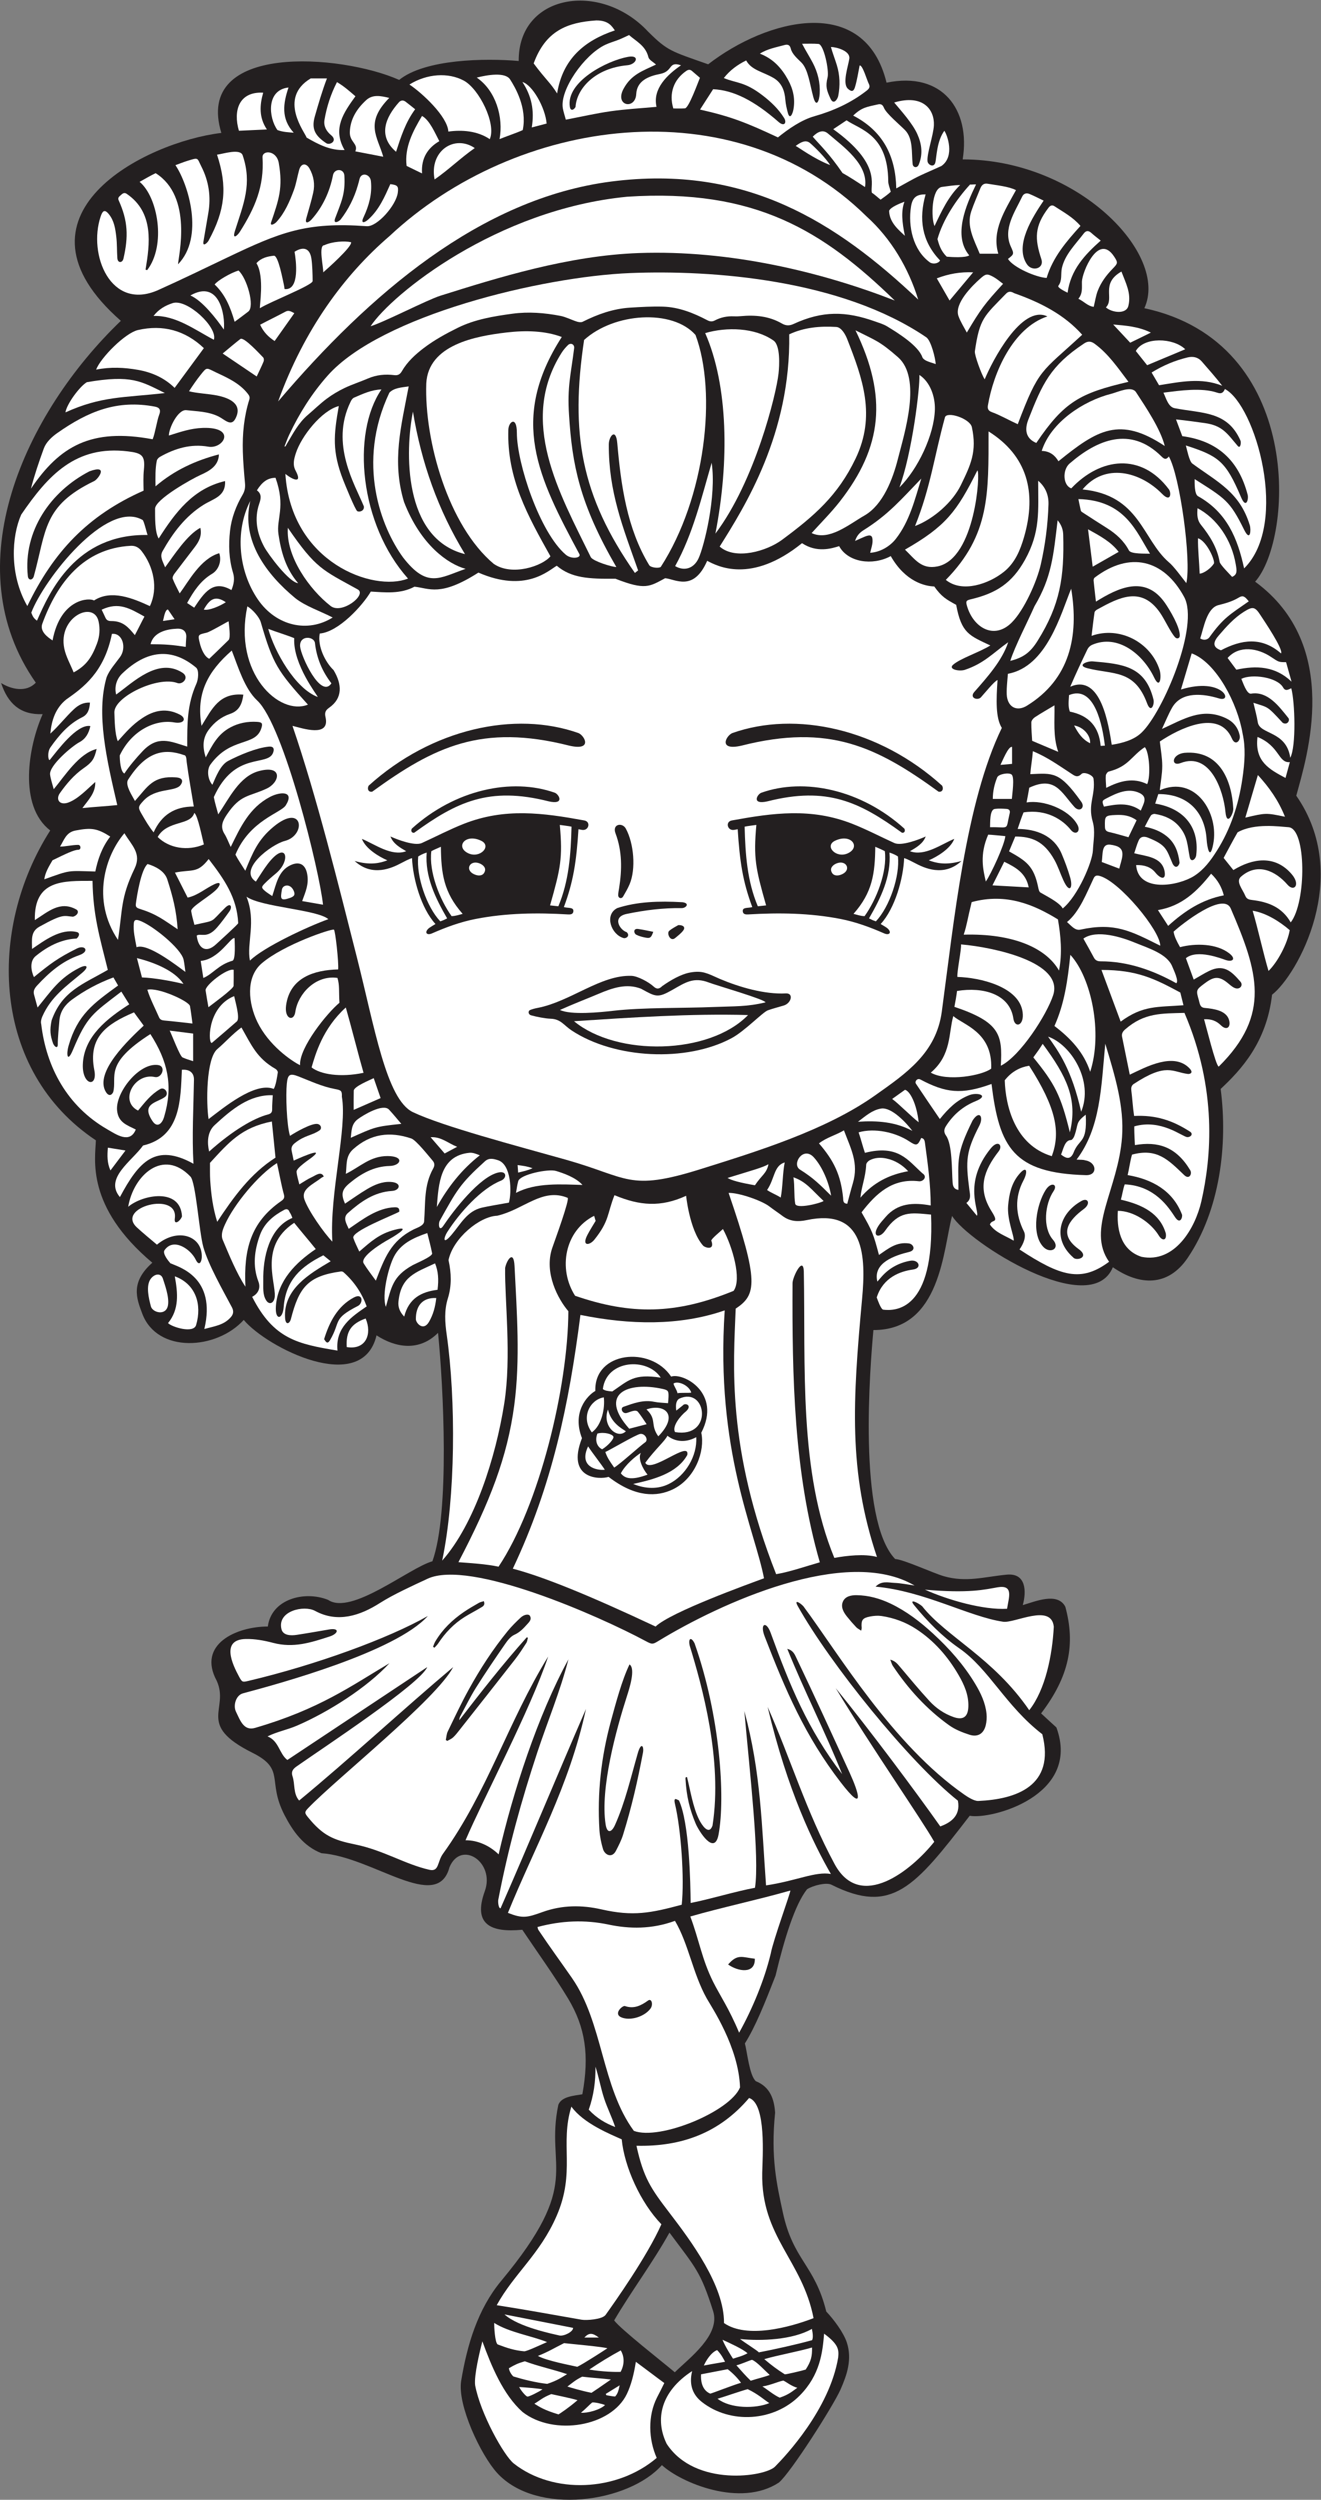 <?xml version="1.0" encoding="UTF-8" standalone="no"?>
<svg
   xmlns:dc="http://purl.org/dc/elements/1.1/"
   xmlns:cc="http://creativecommons.org/ns#"
   xmlns:rdf="http://www.w3.org/1999/02/22-rdf-syntax-ns#"
   xmlns:svg="http://www.w3.org/2000/svg"
   xmlns="http://www.w3.org/2000/svg"
   viewBox="0 0 558.133 1056.12"
   height="1056.12"
   width="558.133"
   xml:space="preserve"
   id="svg2"
   version="1.1"><rect x="0" y="0" width="558.133" height="1056.12" fill="#808080" stroke="none"/><defs
     id="defs6" /><g
     transform="matrix(1.333,0,0,-1.333,0,1056.12)"
     id="g10"><g
       transform="scale(0.1)"
       id="g12"><path
         id="path14"
         style="fill:#231f20;fill-opacity:1;fill-rule:evenodd;stroke:none"
         d="M 159.156,5290.75 C 57.23,5369.39 89.918,5557.72 135.25,5659.44 63.832,5656.48 24.898,5693.7 3.453,5758.1 34.375,5738.62 82.898,5726.68 113.48,5759.2 c -258.64,368.3 -35.109,854.61 269.575,1146.81 -380.653,333.61 75.215,566.68 318.531,595.58 -87.438,286.77 380.294,249.62 563.604,168 82.04,66.21 272.49,69.26 378.91,59.98 -1.93,210.98 257.95,255.63 410,93.25 62.17,-61.95 72.79,-62.19 190.51,-103.76 185.52,143.74 496.41,225.4 565.37,-58.22 177.28,36.56 266.78,-85.86 241.35,-243.13 364.94,0 654.62,-301.18 575.81,-471.63 507.66,-108.9 471.97,-731.05 351.16,-866.79 276.82,-203.22 163.03,-558.36 130.35,-678.32 178.58,-256.54 2.82,-569.17 -76.71,-630.72 -17.19,-150.75 -97.92,-237.97 -162.95,-298.67 23.27,-177.85 -2.8,-384.93 -104.2,-535.05 -62.56,-92.65 -152.86,-88.79 -237.49,-30.05 -69.41,-167.98 -458,77.84 -509.55,162.6 -28.2,-103.39 -35,-362.3 -249.37,-361.7 -9.93,-110.31 -51.04,-600.5 68.83,-725.67 27.16,-1.38 120.1,-44.64 154.56,-54.56 70.77,-20.38 128.4,-1.81 199.02,5 61.96,5.96 62.96,-53.49 50.98,-96.56 38.88,11.27 110.53,42.37 134.96,-5.38 32.06,-118.53 12.75,-220.01 -76.86,-337.82 17,-15.64 32.61,-30.24 48.51,-44.54 79.39,-216.76 -207.54,-292.77 -274.79,-279.87 -174.46,-226.43 -246.68,-314.65 -438.26,-218.59 -16.25,8.16 -58.09,-2.18 -77.31,-14.33 -38.62,-48.73 -71.79,-156.49 -99.9,-273.86 -34.15,-87.98 -64.1,-162.42 -97.17,-214.86 6.64,-22.57 14.33,-102.54 34.94,-119.78 45.42,-18.19 58.02,-57.18 60.89,-99.67 -14.39,-143.03 5.43,-227.202 24.3,-315.308 32.95,-153.809 101.1,-165.812 137.92,-315.039 23.69,-24.863 54.95,-66.824 65.14,-98.117 17.24,-53.074 0.63,-102.363 -20.34,-149.625 C 2640.82,297.051 2505.93,85.449 2468.8,54.617 2347.05,-25.586 2158.41,54.031 2097.95,109.91 1992.76,-8.848 1700.54,-51.746 1575.66,85.106 c -51.5,56.407 -126.71,215.012 -113.9,292.089 18.88,113.352 51.99,226.485 126.83,316.575 262.03,315.25 138.34,353.68 181.08,557.94 9.8,26.52 49.45,28.88 76.17,33.5 22.52,123.06 9.85,211.83 -45.25,303.48 -41.85,69.64 -99.3,149.45 -145.16,217.98 -100.77,-9.6 -156.93,17.11 -118.86,122.16 33.39,91.99 -75.27,163.75 -111.98,75.78 -38.6,-145.35 -242.57,33.11 -405.84,44.69 -56.852,22.2 -90.27,69.01 -117.211,121.34 -56.211,109.13 4.785,143.99 -101.906,197.21 -178.602,89.09 -71.504,137.36 -112.692,227.78 -62.761,115.96 62.633,172.13 162.004,172.13 11.059,86.95 116.02,114.49 191.005,84.45 73.62,-50.24 256.48,101.42 330.62,122.34 55.39,154.32 34.89,551.99 17.86,723.93 -59.88,-59.71 -133.95,-47.41 -194.99,-7.89 -45.67,-192.86 -348.053,-38.44 -420.905,48.91 -86.258,-95.27 -273.781,-106.84 -321.535,19.55 -18.379,48.67 -38.301,99.43 31.77,161.74 -211.899,178.31 -180.704,329.11 -178.903,387.89 -331,220.48 -345.113,667.68 -144.711,982.07 v 0 z m 1962.794,-4444 v 0 c -52.93,-95.129 -122.65,-188.176 -175.29,-278.281 20.36,-27.707 154.4,-132.453 192.19,-164.328 45.92,45.109 145.66,118.105 121.46,193.914 -39.99,125.558 -54.43,135.988 -138.36,248.695" /><path
         id="path16"
         style="fill:#ffffff;fill-opacity:1;fill-rule:evenodd;stroke:none"
         d="m 1533.61,2848.11 c -5.38,-1.77 -11.05,-2.68 -15.7,-5.36 -16.1,-9.27 -32.3,-18.47 -47.61,-28.94 -36.51,-24.92 -67.86,-55.09 -90.57,-93.45 -3.09,-5.22 -4.83,-11.24 -7.21,-16.88 1.51,-0.97 3.01,-1.94 4.51,-2.91 3.88,4.36 8.38,8.32 11.56,13.16 22.34,34.02 49.83,62.91 84.48,84.46 16.24,10.1 33.35,18.79 49.74,28.67 6.69,4.03 15.97,7.43 10.8,21.25 v 0 z m 1398.05,36.49 c 139.09,-12.38 190.08,0.36 229.7,7.33 52.72,9.26 35.87,-32.34 30.66,-67.88 -74.64,-4.37 -185.88,27.13 -260.36,60.55 v 0 z m -754.12,-593.88 c -4.69,-0.32 -5.04,-1.43 -4.72,-7.18 3.12,-55.16 13.57,-96.22 32.26,-140.64 9.39,-22.29 59.64,-104.03 72.51,-34.22 21.63,117.97 5.08,375.43 -76.07,605.83 -11.54,22.51 -20.45,14.85 -15.51,-7.22 38.93,-126.86 104.97,-362.56 72.37,-570.53 -11.82,-33.1 -34.41,3.18 -41.86,17.76 -20.42,40.07 -28.86,96.74 -38.98,136.2 v 0 z m -764.55,117.61 v 0 c 1.97,8.94 2.29,18.68 6.17,26.69 21.66,44.69 42.75,89.71 66.72,133.16 35.9,65.1 76.23,127.55 123.39,185.24 12.46,15.21 26.64,29.18 41.04,42.63 10.45,9.77 25.01,12.16 28.93,6.06 7.31,-11.35 -1.71,-19.95 -7.97,-26.86 -11.81,-13.04 -23.43,-25.87 -40.87,-33.66 -12.12,-5.4 -21.97,-18.44 -29.97,-30.03 -31.27,-45.33 -62.32,-90.87 -91.59,-137.49 -18.44,-29.34 -33.62,-60.73 -50.15,-91.27 -1.83,-3.37 -2.88,-7.17 -2.71,-11.75 68.98,89.54 138.4,178.38 213.59,262.47 1.23,-0.43 2.47,-0.86 3.7,-1.29 -1.61,-5.6 -2.01,-11.96 -5.04,-16.64 -11.31,-17.55 -22.63,-35.24 -35.48,-51.7 -58.56,-75.08 -117.62,-149.79 -176.6,-224.57 -6.29,-7.97 -12.54,-16.18 -19.95,-23.03 -5.23,-4.83 -12.4,-7.55 -18.72,-11.2 -1.48,1.07 -2.98,2.16 -4.49,3.24 z m 1280.3,-104.49 c -55.44,121.3 -111.2,243.17 -168.63,363.54 -5.53,11.58 -10.52,24.91 -29.27,29.56 54.73,-135.93 120.6,-263.62 173.88,-397.06 -109.21,142.35 -165.56,280.21 -226.66,448.07 -14.01,38.6 -34.97,29.62 -18.84,-11.88 65.59,-169.32 127.8,-315.44 240.9,-462.11 78.5,-101.83 57.2,-32.58 28.62,29.88 v 0 z m -671.81,62.25 c -21.86,-75.88 -39.93,-155.48 -72.24,-227.5 -10.81,-24.09 -25,-28.02 -29.7,2.29 -17.59,113.92 33.21,299.25 68.29,408.46 6.14,19.1 27.77,84.9 7.49,98.28 -23.97,-49.06 -44.44,-126.23 -59.01,-179.76 -30.75,-113.01 -43.79,-228.24 -36.35,-345.34 1.29,-20.16 5.55,-40.44 11.24,-59.85 5.41,-18.42 28.08,-30.87 41.14,-5.64 8.5,16.43 17.13,33.15 22.57,50.72 27.55,89 45.62,168.46 62.97,259.74 3.95,20.69 -5.58,36.12 -16.4,-1.4 v 0 z m 800.37,296.66 c 3.4,-8.5 4.75,-14.81 8.08,-19.78 48.72,-72.85 106.91,-137.12 178.33,-188.17 19.06,-13.63 42.17,-22.79 64.69,-30.07 26.01,-8.42 44.84,3.32 51.34,29.47 2.95,11.89 3.83,24.88 2.61,37.08 -3.47,34.66 -18.38,65.69 -35.95,94.92 -36.06,59.97 -82.09,111.88 -133.53,159.15 -40.78,37.5 -84.37,71.01 -134.57,94.99 -33.88,16.18 -69.65,26.14 -107.27,26.73 -16.85,0.25 -35.88,-2.97 -43.61,-19.69 -7.95,-17.2 1.27,-33.96 12.49,-48.02 9.35,-11.72 19.23,-23.03 29.51,-33.92 3.94,-4.17 9.63,-6.69 15.79,-10.81 0.88,5.06 1.56,6.8 1.42,8.48 -2.06,25.03 2.25,31.74 27.02,36.41 11.62,2.2 24.08,3.24 35.69,1.54 39.53,-5.81 76.63,-19.51 110.03,-41.31 56.81,-37.09 100.32,-87.11 134.19,-145.42 17.85,-30.74 32.27,-62.81 31.21,-99.92 -0.93,-32.96 -16.21,-44.56 -47.57,-33.41 -29.36,10.43 -54.84,27.93 -75.62,50.51 -32.42,35.22 -62.91,72.23 -93.86,108.79 -7.62,9.03 -14.66,18.18 -30.42,22.45 v 0 z m -670.12,-445.69 c -2.57,-1.08 -18.67,15.1 -12.36,-11.52 19.18,-80.6 30.31,-237.27 21.36,-319.56 -98.62,-26.48 -153.9,-37.59 -254.44,-14.69 -62.4,14.2 -124.45,13.83 -185.7,-8.11 -50.2,-18 -63.72,-21.51 -110.68,-3 84.15,207.57 193.89,399.12 247.45,646.36 -87.63,-201.45 -181.89,-429.63 -270.8,-631.92 -6.87,-0.22 -8.4,20.99 -7.24,26.96 31.67,164.81 74.06,316.97 124.13,468.45 31.9,96.48 71.77,191.06 98.28,293.68 -96.81,-176.91 -176.25,-421.12 -221.27,-618.12 -27.88,27.07 -65.92,45.16 -104.95,44.71 56.99,133.25 205.17,412.84 262.01,582.41 -128.8,-209.99 -191.98,-428.78 -333.63,-625.46 -18.34,-25.48 -11.59,-57.45 -42.55,-50.57 -77.41,17.3 -145.26,61.89 -235.61,80.37 -69.93,14.29 -102.06,28.06 -149.398,86.04 -11.016,13.49 -11.547,16.6 0.563,29.21 89.255,93.07 406.755,345.3 459.535,446.91 -157.1,-132.35 -328.99,-291.62 -488.262,-423.02 -19.363,22 -12.746,52.82 -20.945,76.64 -5.289,15.35 1.718,23.63 12.703,31.37 81.454,57.36 392.754,261.95 414.164,314.9 -148.66,-98.71 -295.68,-196.33 -443.254,-294.31 -26.148,19.85 -26.328,60.11 -62.859,74.72 31.234,15.41 62,20.55 93.683,34.23 98.81,42.68 221.2,120.07 292.93,197.84 -121.03,-71.74 -222.63,-145.95 -426.09,-205.12 -36.043,-10.44 -47.098,23.76 -60.629,51.46 -9.586,19.67 0.02,52.18 22.242,58.06 112.981,30.17 483.057,130.8 586.077,245.22 -125.46,-71.44 -355.14,-155.22 -568.303,-205.65 -19.192,-4.54 -20.285,-4.74 -29.856,12.84 -21.715,39.9 -58.551,118.38 21.149,119.81 29.496,0.54 57.789,-4.75 86.601,-12.3 64.625,-16.95 118.676,0.65 179.439,20.35 26.98,8.75 32.72,28.16 -2.53,22.12 -34.19,-5.88 -68.338,-11.94 -102.635,-17.12 -17.731,-2.68 -42.93,-2.42 -47.95,18.18 -14.078,57.78 71.348,77.05 106.629,57.84 71.076,-38.72 142.166,-15.43 205.816,25.21 42.03,26.82 104.54,55.23 150.5,76.65 134.34,62.65 543.18,-117.7 692.16,-197.87 19.97,-10.73 21.81,-10.25 40,0.84 195.25,119.01 595.27,302.82 811.64,175.51 -20.77,2.98 -42.7,7.59 -63.55,8.46 -19.76,0.83 -41.21,7.59 -60.07,-11.99 154.42,-13.81 295.78,-95.19 404.45,-111.19 36.16,-5.31 153.11,59.11 160.42,-15.91 -4.67,-89.64 -26.31,-199.12 -77.81,-264.48 -114.16,166.46 -262.63,232.42 -339.52,329.64 -12.62,11.02 -44.06,26.18 -25.15,2.98 41.97,-51.21 87.98,-98.34 142.57,-136.19 94.44,-65.47 147.11,-182.83 263.5,-272.55 41.82,-164.84 -83.73,-206.18 -202.89,-211.54 -13.13,-0.59 -33.9,12.88 -44.07,19.95 -227.7,158.06 -399.88,448.59 -510.2,597 -10.2,10.96 -31.14,24.35 -17.82,0.57 101.21,-181.27 352.29,-493.04 507.39,-616.57 10.02,-51.35 -27.91,-71.18 -55.71,-81.66 -76.95,108.96 -224.46,306.85 -331.64,438.45 115.22,-190.37 272.04,-415.72 312.45,-487.11 -71.4,-89.56 -234.02,-222.25 -315.89,-70.51 -90.1,167.07 -139.47,334.1 -212.26,498.13 62.83,-266.29 146.38,-435.73 200.49,-529.63 -49.22,8.75 -109.02,-21.75 -205.49,-36.2 -13.75,187.68 -15.75,356.96 -68.85,552.74 17.15,-193.8 48.71,-464.59 33.75,-560.29 -59.35,-10.72 -148.6,-37.74 -203.89,-48.14 -0.67,62.38 -3.83,254.11 -37.33,325.49 v 0" /><path
         id="path18"
         style="fill:#ffffff;fill-opacity:1;fill-rule:evenodd;stroke:none"
         d="m 1928.97,3242.04 c 86.09,-66.39 154.04,-63.17 203.06,-39.86 72.13,34.32 103.23,122.4 90.74,179.73 65.59,126.56 -57.38,191.29 -95.53,177.93 -65.1,98.39 -244.63,79.8 -240.26,-45.41 -26.42,-15.13 -74.4,-67.85 -42.39,-149.68 -50.97,-130.08 55.52,-131.83 84.37,-122.71 h 0.01 z m 492.62,-321.43 c -49.24,-18.21 -295.41,-106.86 -343.66,-152.95 -211.73,99.44 -355.39,157.84 -452.5,183.39 124.81,263.81 178.18,521.59 214.3,804.28 155.29,-31.56 314.49,-35.37 457.31,14.43 -29.44,-443.8 95.77,-697.63 124.55,-849.15 v 0" /><path
         id="path20"
         style="fill:#ffffff;fill-opacity:1;fill-rule:evenodd;stroke:none"
         d="m 2439.02,4098.82 c 13.25,-10.28 27.38,-19.41 40.75,-29.54 23.39,-17.76 49.05,-19.39 76.79,-13.49 184.71,39.3 188.22,-115.75 175.92,-249.43 -29.66,-321.89 -43.96,-547.29 47.13,-818.22 -39.65,10.91 -96.66,4.07 -135.1,-2.89 -113.33,274.79 -90.85,609.11 -96.78,908.42 -1.91,50 -35.64,-18.17 -35.73,-37.51 -1.36,-295.76 3.93,-599.04 86.48,-884.86 -43.09,-12.28 -94.82,-30.35 -138.42,-37.64 -158.02,401.11 -134.88,666.59 -128.22,841.59 66.02,43.9 74.45,84.33 -22.5,366.82 32.02,0.94 104.86,-24.02 129.68,-43.25 v 0" /><path
         id="path22"
         style="fill:#ffffff;fill-opacity:1;fill-rule:evenodd;stroke:none"
         d="m 1452.98,2971.65 c 99.93,190.84 155.21,333.4 176.98,497.33 19.4,146.07 8.17,294.37 0.92,441.12 -2.76,55.19 -26.11,15.87 -29.84,-5.95 -1.65,-101.97 20.78,-280.41 -2.87,-430.01 -26.78,-169.47 -93.46,-381.14 -196.66,-497.59 42.54,201.12 43.76,509.4 14.35,716.28 -5.49,38.6 -8.27,76.6 3.78,115.24 12.31,39.52 11.01,80.49 1.97,120.99 14.3,68.83 98.16,138.7 154.44,140.63 84.81,19.79 142.8,89.52 222.8,56.88 8.85,-2.04 -42.28,-140.76 -48.52,-159.09 -26.85,-78.97 19,-163.08 51.12,-200.39 -1.02,-240.33 -92.04,-615.82 -221.26,-809.71 -39.43,8.49 -89.32,11.39 -127.22,14.27 h 0.01" /><path
         id="path24"
         style="fill:#ffffff;fill-opacity:1;fill-rule:evenodd;stroke:none"
         d="m 2022.58,6114.93 c -1.21,-0.93 -4.36,-3.36 -10.24,-7.89 -170.93,244.13 -205.25,442.58 -160.96,738.35 94.82,86.29 279.67,98.83 353.1,15.88 68.84,-183.86 31.38,-515.97 -110.07,-735.11 -5.81,-5.18 -31.68,-2.71 -36.73,5.57 -70.51,115.87 -89.59,253.96 -101.17,386.63 -4.4,50.07 -26.78,21.6 -26.9,-3.87 -0.65,-150.51 44.48,-262.31 92.97,-399.56 v 0" /><path
         id="path26"
         style="fill:#ffffff;fill-opacity:1;fill-rule:evenodd;stroke:none"
         d="m 2053.9,1582.19 c -22.01,-15.9 -44.7,-27.27 -73.18,-17.3 -7.42,2.6 -40.77,-26.9 -7.28,-37.39 29.11,-9.11 70.62,5.1 88.51,29.53 8.91,12.16 3.78,33.73 -8.06,25.16 h 0.01 z m 16.67,3387.38 c -16,3.13 -31.8,6.72 -47.8,9.01 -16.67,2.39 -14.06,-14.21 -6.09,-18.25 8.86,-4.47 18.9,-7.16 28.75,-9.08 15.51,-3 18.55,-0.43 25.14,18.32 v 0 z m 79.45,21.33 c -7.21,-4.41 -19.18,-10 -28.92,-18.26 -8.62,-7.29 3.15,-35.85 18.84,-22.87 9.07,7.54 18.79,14.88 25.77,24.16 7.01,9.33 1.27,17.35 -15.69,16.97 v 0 z m -166.48,305.9 c -11.1,20.16 -43.89,14.61 -32.61,-15.23 21.38,-56.62 20.75,-114.72 11.41,-173.38 -1.23,-7.67 -2.95,-15.38 -2.89,-23.06 0.09,-8.5 10.16,-13 15.78,-3.35 7.24,12.39 14.5,24.91 20.15,38.08 20.95,48.91 13.62,130.66 -11.84,176.94 v 0 z m -27.07,-252.03 v 0 c 61.91,20.25 131.12,23.03 206.98,18.57 24.41,-3.38 10.61,-18.82 -2.53,-18.64 -58.9,0.82 -116.86,-6.49 -174.38,-18.34 -48.68,-9.97 -20.75,-51.98 -0.22,-57.85 12.16,-11.93 -2.2,-20.87 -9.61,-18.84 -39.66,10.87 -62.11,73.81 -20.24,95.1 z m -197.39,365.43 c -137.34,48.82 -317.56,9.66 -453.79,-113.59 -4.06,-7.4 -0.03,-14.65 7.73,-12.96 133.92,97.15 236.75,147.36 426.04,99.45 50.75,-11.67 33.63,21.11 20.02,27.1 v 0 z m 559.74,-777.74 c 42.14,22.64 98.75,82.68 115.27,88.4 16.4,5.72 33.26,10.09 49.92,15.05 24.5,7.31 32.26,39.81 6.81,38.42 -67.19,-3.61 -147.95,20.01 -209.05,45.95 -41.43,18.56 -55.8,26.87 -92.98,20.52 -30.79,-5.25 -64.39,-25.44 -89.74,-43.23 -9.44,-9.41 -17.17,-10.86 -27.45,-1.35 -14.96,13.82 -50.09,32.98 -69.69,33.76 -97.45,3.85 -193.92,-81.72 -297.98,-101.6 -8.14,-1.56 -16.32,-3.66 -23.97,-6.78 -6.37,-2.6 -6.5,-13.88 3.44,-16.7 16.1,-4.56 44.79,-10.27 61.12,-10.74 33.05,-0.94 42.08,-20.46 66.87,-36.93 136.26,-90.48 364.39,-101.59 507.43,-24.77 v 0 z m -485.26,662.32 v 0 c -6.61,-102.65 -15.99,-165.62 -46.29,-246.89 13.83,-3.91 31.22,0.4 30.19,-13.25 -0.99,-9.61 -8.79,-10.48 -17.75,-9.95 -97.6,5.84 -194.49,4.51 -291.35,-14.23 -49.06,-9.5 -94.22,-26.26 -139.2,-45.94 -17.63,-7.64 -25.17,4.35 -8.77,17.36 6.84,4.8 12.48,7.79 19.92,12.36 -45.83,50.03 -71.77,144.8 -74.38,208.89 -8.04,-1.98 -25.98,-11.39 -33.3,-15.27 -29.98,-15.9 -92.09,-45.69 -148.62,6.22 49.63,-14.32 80.58,-6.76 103.81,2.04 -27.08,11.67 -69.09,36.93 -80.79,68.04 41.35,-17.1 94.12,-56.64 140.47,-39.16 -20.57,11.98 -41.44,23.98 -49.9,46.72 20.54,-9.48 76.72,-31.09 99.44,-20.77 44.58,20.3 88.1,43.21 133.62,61.1 129.88,51 250.42,34.37 381.38,10.5 20.79,-3.8 14.62,-31.26 -4.77,-30.2 -4.06,0.22 -8.09,1.4 -13.71,2.43 z m 117.02,793.9 c 94.61,-37.23 108.17,-24.98 157.62,1.59 31.56,-2.37 89.78,-44.59 133.28,55.16 30.74,-16.17 138.65,-74.92 300.55,55.87 47.11,-31.18 93.16,-17.1 117.71,-9.39 27.37,-50.74 104.77,-63.32 163.62,-31.54 46.28,-81.53 109.18,-95.53 137.81,-96.23 22.97,-32.61 37.79,-40.96 69.56,-58.3 16.52,-90.35 42,-97.44 108.26,-128.71 -34.05,-21.35 -95.95,-41.26 -118.42,-61.46 -15.87,-14.32 20.23,-21.59 37.67,-15.77 59.95,19.92 89.33,53.03 137.28,87.51 -18.75,-58 -66.99,-111.61 -107.11,-157.3 -17.09,-19.43 10.4,-28.4 20.57,-17.49 9.23,9.9 43.42,52.38 52.83,54.9 -4.29,-62.29 -6.42,-120.37 13.58,-151.68 -114.81,-236.07 -152.09,-617.07 -190.3,-899.43 -17.85,-131.19 -112.31,-195.2 -212.05,-265.74 -155.67,-110.15 -372.97,-176.97 -554.27,-233.79 -226.9,-71.04 -226.86,-25.37 -426.09,30.66 -157.75,44.37 -388.52,105.17 -484.05,150.47 -84.27,40.58 -121.55,270.53 -177.3,490.03 -59.47,234.16 -127.19,509.06 -204.295,734.3 30.832,-7.42 119.915,-38.55 104.675,27.82 -3.29,14.4 0.34,21.84 11.69,29.75 43.26,30.15 40.86,74.25 13.78,119.27 -25.98,24.61 -51.48,75.53 -43.75,115.77 59.58,4.74 136.08,88.84 161.94,132.96 43.55,-2.56 93.76,-8.55 138.29,15.49 46.87,-4.83 81.75,-32.84 202.71,44.68 149.24,-64.94 221.77,6.51 248.36,21.71 46.25,-39.15 101.46,-42.07 185.85,-41.12 v 0.01 z m 462.05,-678.48 v 0 c -13.61,-5.99 -30.74,-38.77 20.02,-27.1 189.28,47.91 292.11,-2.3 426.04,-99.45 7.75,-1.69 11.78,5.57 7.73,12.96 -136.23,123.25 -316.46,162.42 -453.79,113.59 z m -74.48,-115.42 v 0 c 6.59,-102.65 15.99,-165.62 46.28,-246.89 -13.82,-3.9 -31.21,0.41 -30.19,-13.25 0.99,-9.61 8.8,-10.48 17.75,-9.95 97.6,5.84 194.49,4.51 291.35,-14.23 49.06,-9.5 94.23,-26.26 139.2,-45.94 17.63,-7.64 25.18,4.35 8.77,17.36 -6.83,4.8 -12.48,7.8 -19.91,12.36 45.83,50.03 71.77,144.8 74.37,208.89 8.04,-1.98 25.99,-11.39 33.31,-15.27 29.98,-15.89 92.09,-45.69 148.61,6.22 -49.63,-14.32 -80.58,-6.76 -103.8,2.05 27.07,11.67 69.08,36.92 80.79,68.03 -41.34,-17.09 -94.13,-56.64 -140.47,-39.16 20.56,11.98 41.44,23.98 49.9,46.72 -20.54,-9.47 -76.71,-31.09 -99.44,-20.77 -44.58,20.31 -88.11,43.22 -133.64,61.1 -129.88,51 -250.41,34.37 -381.36,10.5 -20.81,-3.8 -14.62,-31.26 4.76,-30.2 4.07,0.22 8.11,1.4 13.72,2.43 z m -504.29,304.52 v 0 c 19.95,-8.78 45.06,-56.85 -29.36,-39.73 -277.51,70.24 -428.27,-3.36 -624.63,-145.81 -11.39,-2.47 -17.28,8.15 -11.34,18.99 199.74,180.71 463.97,238.13 665.33,166.55 z m 486.92,0 v 0 c -19.96,-8.78 -45.06,-56.85 29.35,-39.73 277.51,70.24 428.28,-3.36 624.63,-145.81 11.39,-2.47 17.28,8.15 11.34,18.99 -199.74,180.71 -463.97,238.13 -665.32,166.55 z M 1888.06,4053.6 c -8.79,-14.8 -18.2,-29.28 -26.11,-44.52 -19.46,-37.42 7.21,-33.7 21.9,-15.32 47.93,59.9 40.21,81.15 63.81,141.05 79.91,-33.31 146.3,-38.94 227.2,-1.9 -1.17,8.98 9.3,-107.74 53.34,-157.62 6.15,-6.99 38.42,-16.99 26.43,15.31 -1.74,4.67 30.19,30.53 36.8,37.01 30.19,-55.59 60.36,-159.36 33.81,-195.97 -183.85,-75.44 -326.53,-76.21 -502.42,-15.62 -54.71,85.34 -32.98,206.13 60.16,253.36 1.27,-1.51 3.79,-14.28 5.08,-15.79 v 0.01 z m 61.8,-2872.15 c -9.99,30.55 -24.98,59.87 -34.96,90.41 -10.84,33.2 -16.7,67.64 -27.54,100.84 0.59,-45.41 -5.17,-90.84 -21.25,-136.25 26.01,-27.86 54.4,-43.82 83.75,-55 v 0 z m 357.96,515.19 c 30.11,-21.87 86.12,-32.36 84.7,18.21 -40.56,4.58 -54.32,16.46 -84.7,-18.21 z m 34.92,-216.28 c -31.68,76.44 -61.7,119.52 -82.67,161.75 -35.43,71.33 -44.13,132.23 -72.08,206.6 104.79,30 211.44,52.16 317.11,82.27 1.27,-5.51 -54.67,-158.09 -62.05,-199.4 -19.81,-82.91 -57.99,-175.53 -100.31,-251.22 v 0 z m -639.1,335.02 c 76.5,20.37 149.87,23.54 225.42,7.67 66,-13.86 136.02,-15.19 210.34,11.81 43.47,-74 56.4,-166.67 100.66,-245.87 15.25,-27.27 101.19,-153.94 105.54,-281.98 -31.26,-76.47 -254.29,-168.73 -336.47,-137.8 -102.56,139.34 -97.37,341.94 -196.08,484.29 -35.39,51.06 -69.55,97.36 -106.67,152.76 -0.9,1.32 -1.94,4.64 -2.74,9.12 v 0" /><path
         id="path28"
         style="fill:#ffffff;fill-opacity:1;fill-rule:evenodd;stroke:none"
         d="m 1780.63,6854.86 c -168.38,-261.59 -74.05,-446 55.66,-688.02 6.76,-12.51 -24.69,-17.54 -42.89,-2.08 -82.39,69.99 -155.08,289.56 -155.15,386.25 -0.05,55.05 -26.16,35.5 -27,10.1 -5.09,-154.8 61.74,-273.08 133.39,-401.43 -25.05,-30.56 -121.35,-63.95 -179.68,-23.95 -143.95,120.75 -220.15,390.3 -213.82,571.73 6.2,123.34 157.73,150.23 253.86,161.59 61.69,7.3 123.36,5.46 175.63,-14.19 v 0" /><path
         id="path30"
         style="fill:#ffffff;fill-opacity:1;fill-rule:evenodd;stroke:none"
         d="m 2910.41,6973.32 c -258.91,244.86 -545.72,429.09 -972.77,374.23 -414.82,-53.28 -767.66,-357.83 -1056.081,-696.97 82.621,228.62 209.921,401.08 352.971,523.97 399.29,374.31 1089.24,478.91 1511.77,62.71 78.95,-71.32 133.36,-164.62 164.11,-263.95 v 0.01" /><path
         id="path32"
         style="fill:#ffffff;fill-opacity:1;fill-rule:evenodd;stroke:none"
         d="m 2836.08,6970.34 c -233.54,91.09 -523.76,160.81 -811.24,150.54 -223.75,-7.98 -447.82,-78.24 -629.47,-135.4 -40.87,-12.87 -179.64,-84.43 -220.74,-96.58 67.01,101.42 399.41,370.31 813.28,410.47 407.27,26.84 622.26,-109.61 848.17,-329.03 v 0" /><path
         id="path34"
         style="fill:#ffffff;fill-opacity:1;fill-rule:evenodd;stroke:none"
         d="m 901.523,6507.46 c 5.317,13.29 9.555,25.62 15.094,37.36 32.137,68.15 72.059,131.41 122.133,187.83 168.76,190.26 678.12,313.38 958.8,324.77 260.15,10.55 669.3,-19.98 939.21,-204.13 14.9,-12.02 27.99,-65.87 29.15,-84.3 -10.87,3.7 -20.7,6.27 -29.76,10.46 -5.01,2.32 -11.04,6.57 -12.68,11.31 -12.85,37.03 -78.64,77.59 -111.77,97.74 -11.51,7 -25,10.88 -37.85,15.46 -92.88,33.16 -167.24,34.42 -258.81,-7.98 -12.78,-5.91 -24.09,-5.84 -36.95,1.63 -40.45,23.48 -84.77,27.55 -130.45,23.21 -7.09,-0.67 -14.28,-0.86 -21.41,-0.52 -21.4,1.01 -41.66,-3.09 -60.58,-13.1 -8.06,-4.27 -15.07,-3.78 -23.33,0.55 -44.3,23.18 -90.48,41.79 -141.09,43.28 -34.57,1.04 -69.3,-1.07 -103.87,-3.19 -53.52,-3.27 -102.96,-20.94 -150.57,-44.8 -4.83,-2.43 -12.58,-1.3 -18.23,0.5 -17.64,5.62 -34.48,14.78 -52.46,18.23 -50.05,9.59 -100.67,13.71 -151.55,6.84 -59.54,-8.05 -119.06,-17.79 -173.36,-44.56 -37.48,-18.48 -74.73,-38.96 -107.85,-64.15 -26.64,-20.23 -52.52,-43.77 -69.79,-73.9 -5.59,-9.72 -12.73,-13.49 -23.49,-12.11 -28.86,3.71 -56.8,1.01 -83.89,-10.66 -24.53,-10.55 -50.17,-18.68 -74.21,-30.2 -19.78,-9.45 -38.99,-20.88 -56.55,-34.02 -21.05,-15.75 -39.933,-34.37 -60.004,-51.46 -29.449,-25.07 -46.633,-58.92 -65.972,-91.23 -1.528,-2.55 -2.813,-5.25 -4.301,-7.83 -0.188,-0.32 -0.973,-0.3 -3.613,-1.03 h 0.003" /><path
         id="path36"
         style="fill:#ffffff;fill-opacity:1;fill-rule:evenodd;stroke:none"
         d="m 1811.09,1246.09 c 38.64,-53.87 124.72,-87.93 159.5,-103.69 8.29,-86.83 59.52,-200.955 125.75,-269.158 -45.13,-102.234 -150.93,-250.859 -176.77,-287.117 -10.47,-14.691 -61.06,-18.031 -76.15,-15.41 -89.74,15.555 -179,32.066 -269.02,46.004 55.41,100.547 136.79,160.957 189.83,282.898 60.87,139.983 9.71,227.043 46.86,346.473 v 0 z m 767.56,-670.465 v 0 c -35.74,184.082 -166.76,257.188 -162.72,460.335 0.97,48.8 13.66,218.96 -41.55,237.54 -94.31,-111.16 -214.79,-154.78 -357.07,-151.44 22.45,-101.92 45.58,-135.4 104.59,-212.529 68.56,-89.609 174.06,-230.918 172.91,-349.394 72.32,-50.188 207.35,-13.879 283.84,15.488 z m -5.23,-34.004 c 3.04,-15.012 4.21,-27.93 0.69,-35.723 -49.63,-13.75 -121.86,-29.726 -168.77,-38.664 -5.77,6.477 -44.32,30.227 -59.75,42.375 66.45,-7.07 167.3,-2.785 227.83,32.012 v 0 z M 2298.15,437.363 c -25.63,-4.316 -63.6,-10.918 -67.18,-11.894 6.28,14.48 22.28,41.445 42.01,48.984 13.77,-14.258 20.22,-27.883 25.17,-37.09 v 0 z m -8.15,69.844 v 0 c 8.88,-21.777 27.61,-51.359 33.47,-60.09 14.33,5.188 26.66,6.946 45.88,17.188 -13.03,12.539 -56.85,32.785 -79.35,42.902 z m 149.68,-111.582 c -17.76,-6.848 -37.83,-11.016 -60.16,-18.32 -15.73,14.941 -29.54,31.172 -45.47,48.906 13.65,3.016 38.47,14.434 49.42,17.441 14.62,-5.214 39.94,-33.39 56.21,-48.027 v 0 z m 87.49,-40.605 v 0 c -19.34,5.085 -34.4,18.593 -44.34,22.781 -16.62,-3.028 -40.02,-14.547 -66.21,-18.602 17.64,-11.183 35.51,-26.816 54.67,-35.519 30.33,9.922 41.91,21.867 55.88,31.34 z m -252.83,-34.739 c 25.82,7.492 69.65,23.305 95.52,30.383 33.17,-15.723 54.17,-35.332 68.56,-44.269 -42.85,-17.684 -122.83,-18.243 -164.08,13.886 v 0 z m 74.37,50.539 v 0 c -8.8,12.578 -26.19,31.145 -42.32,43.02 -25.35,-4.746 -37.79,-7.375 -84.28,-16.145 -1.23,-16.855 0.87,-49.257 29.05,-61.316 4.9,0.699 74.77,28.047 97.55,34.441 z m 73.73,74.942 v 0 c 25.64,-21.465 39.32,-31.739 65.06,-48.133 2.2,-0.844 55.84,11.59 66.25,15.086 17.26,26.621 20.61,42.5 20.07,69.914 -43.55,-12.777 -108.1,-24.184 -151.38,-36.867 z m -717.48,10.254 c 32.36,12.597 54.65,26.484 82.87,40.476 14.9,-1.656 132.14,-12.605 137.19,-16.426 -12.66,-8.347 -74.64,-48.535 -95.23,-58.582 -16.3,3.993 -98.56,19.121 -124.83,34.532 v 0 z m 14.47,-105.899 c -10.98,-7.969 -43.11,-23.867 -47.73,-23.074 -4.88,0.848 -19.6,17.703 -26.15,30.359 13.68,-0.703 62.53,-4.621 73.88,-7.285 v 0 z m 178.65,164.102 c -14.94,0 -29.86,0 -45.83,0 14.18,15.371 25.1,15.75 45.83,0 v 0 z m 19.64,-213.957 c -15.46,-15.262 -56.77,-26.328 -76.34,-24.324 13.85,11.132 28.54,26.953 35.64,32.488 7.23,1.301 31.17,-4.082 40.69,-8.164 h 0.01 z m 2.22,35.285 c 14.22,8.758 28.44,17.508 44.17,27.207 -3.97,-18.203 -6.29,-26.797 -14.5,-35.508 -10.22,0.887 -14.72,1.914 -27.39,4.004 -0.76,1.426 -1.52,2.859 -2.28,4.297 v 0 z m -45.1,3.504 v 0 c 8.6,5.469 33.64,22.676 61.55,42.179 -21.62,2.782 -69.5,6.067 -91.1,8.993 -21.99,-10.782 -31.02,-19.578 -46.81,-31.344 9.19,-2.981 45.9,-13.957 76.36,-19.828 z m -7.04,73.683 h -0.01 c 40.1,-7.019 84.86,-8.027 99.33,-7.296 15.47,28.878 9,54.14 0.42,68.007 -30.33,-16.211 -69.91,-40.312 -99.74,-60.711 z M 1693.77,304.48 v 0 c 18.53,-11.328 30.1,-19.656 76.38,-33.945 6.46,3.996 32.41,20.969 60.37,45.149 -18.25,5.859 -75.68,17.332 -83.27,19.296 -28.93,-11.75 -33.65,-18.64 -53.48,-30.5 z m -94.8,283.059 v 0 c 44.16,-40.266 155.39,-62.336 173.84,-66.746 14.19,-3.391 44.73,12.145 43.53,24.117 -72.46,14.211 -144.91,28.41 -217.37,42.629 z m 198.57,-189.324 v 0 c -41.65,14.129 -92.82,25.144 -134.03,40.816 -21.97,-6.551 -29.72,-9.968 -50.46,-22.058 0.86,-9.012 7.98,-20.625 14.07,-26.086 29.74,-9.168 72.65,-19.832 107.36,-23.477 33.34,10.891 46.91,21.367 63.06,30.805 z m -135.75,72.34 v 0 c 10.22,0.715 48.98,19.375 72.23,29.32 -50.66,20.301 -119.75,30.445 -167.66,60.672 -0.28,-10.266 2.26,-63.313 11.25,-68.223 31.08,-11.797 52.95,-18.918 84.18,-21.769" /><path
         id="path38"
         style="fill:#ffffff;fill-opacity:1;fill-rule:evenodd;stroke:none"
         d="m 2281.06,6190.54 c 79.14,126.25 225.6,357.03 220.46,672.72 47.48,22.16 97.83,26.49 149.09,23.36 16.48,-1.01 29.03,-24.28 34.34,-37.73 49.82,-127 91.97,-243.71 26.8,-379.69 -56.17,-117.15 -130.81,-181.5 -233.26,-257.42 -47.37,-35.12 -146.89,-65.34 -197.43,-21.24 v 0" /><path
         id="path40"
         style="fill:#ffffff;fill-opacity:1;fill-rule:evenodd;stroke:none"
         d="m 442.496,7346.52 c 18.738,10.37 34.418,19.69 50.824,27.49 118.5,-74.42 72.258,-262.62 70.93,-288.82 83.828,85.86 33.137,252.99 -8.18,314.19 13.77,5 26.125,10.05 38.848,13.96 35.566,10.95 29.129,9.51 43.047,-17.73 24.004,-46.96 31.207,-96.46 22.207,-148.38 -5.207,-30 -10.305,-60.02 -15.367,-90.05 -3.121,-18.46 12.672,-3.73 16.351,3.03 52.535,96.59 60.407,170.4 26.715,272.43 18.793,2.25 73.524,20.8 81.285,-2.07 30.742,-90.58 2.582,-154.16 -24.433,-239.35 -9.563,-30.16 8.047,-14.95 15.472,-3.17 47.504,75.23 77.625,143.5 71.879,235.74 -1.492,24.08 44.309,23.74 51.5,-17.47 13.707,-78.41 0.043,-116.72 -24.164,-187.72 -4.758,-14.04 10.809,-6.01 17.113,0.94 26.336,29.07 41.415,64.47 54.786,100.39 7.675,20.6 10.886,42.82 16.812,64.12 6.371,22.85 22.992,22.26 32.914,4.54 13.492,-24.12 17.602,-49.88 11.738,-76.38 -6.058,-27.37 -14.574,-54.22 -21.957,-81.31 -5.543,-20.21 8.489,-12.72 16.61,-3.73 35.344,39.19 57.974,88.63 68.004,140.43 4.2,21.68 34.74,22.19 36.12,-1.64 3.43,-59.2 -10.24,-83.7 -29.42,-135.32 -6.22,-18.08 9.23,-12.03 17.35,-3.8 25.04,32.66 43.39,68.8 54.67,108.45 1.81,6.34 3.76,12.65 5.15,19.1 5.27,24.41 33.96,16.77 36.31,-5.42 4.35,-40.86 -6.27,-78.25 -23.3,-114.55 -10.06,-21.38 2.73,-18.32 15.65,-6.58 33.99,30.97 50.91,70.65 69.23,111.43 23.04,-2.91 26.37,-6.54 23.67,-27.2 -5.17,-39.75 -65.13,-108.56 -98.53,-106.14 -192.01,14.17 -274.576,-19.29 -442.744,-99.63 -72.414,-34.59 -144.621,-69.7 -217.824,-102.56 -151.621,-67.99 -223.059,112.9 -182.762,232.78 5.594,16.8 11.77,24.86 25.645,8.02 17.312,-21.02 20.941,-46.79 23.949,-72.22 2.652,-22.39 1.758,-45.19 3.379,-67.74 1.187,-16.51 16.09,-15.35 19.273,-1.58 16.133,69.93 14.406,119.72 -15.055,184.83 -3.863,8.52 1.887,12.06 6.582,16.47 5.442,5.12 11,9.6 18.942,4.19 87.48,-59.59 72.828,-160.4 59.598,-240.23 1.695,-0.54 3.394,-1.09 5.097,-1.64 61.133,79.45 33.758,232.13 -23.914,279.89 v 0.01" /><path
         id="path42"
         style="fill:#ffffff;fill-opacity:1;fill-rule:evenodd;stroke:none"
         d="m 3306.55,3971.29 c 22.02,-23.74 55.44,-5.83 30.88,22.43 -33.25,38.33 -25.62,113.07 1.98,154 14.61,21.66 -7.73,31.05 -25.31,3.26 -27.46,-43.39 -47.12,-137.02 -7.55,-179.69 v 0 z m 110.7,-6.03 v 0 c 39.88,-27.72 -6.62,-40.41 -15.95,-27.47 -66.78,59.15 -44.71,138.28 26.2,178.6 21.34,12.14 30.18,-8.53 8.34,-24.88 -48.52,-35.96 -81.82,-79.66 -18.59,-126.25 z m 98.06,-41.46 c -88.61,-65.89 -153.3,-46.78 -283.91,39 13.19,18.35 21.83,41.44 14.15,56.85 -26.64,53.44 -30.12,107.69 -1.6,161.93 14.6,27.71 11.3,50.69 -15.68,17.39 -22.93,-28.23 -29.91,-62.23 -32.94,-97.29 -3.86,-44.92 20.43,-98.77 17.58,-111.04 -26.53,16.11 -56.92,24.47 -75.31,51.12 5.99,18.93 31.33,0.88 5.48,41.76 -46.01,72.78 -24.86,129.36 22.65,190.81 13.38,17.31 -1.61,38.23 -25.87,8.29 -89.17,-110.11 -34.43,-198.32 -43.35,-213.03 -10.84,13.19 -21.68,26.37 -33.47,40.7 16.07,11.82 11.43,26.62 9.53,41.27 -12.4,94.87 -10.63,121.02 31.73,204.11 13.68,26.83 0.74,50.34 -21.66,15.73 -53.2,-107.73 -44.84,-123.63 -44.84,-219.83 -15.4,2.3 -17.69,13.3 -18.5,24.39 -2.7,36.92 -0.55,119.52 -20.76,147.75 -7.01,9.79 -7.2,18.97 -0.5,29.62 23.12,36.68 54.33,63.27 94.54,79.62 44.32,18.01 5.62,28.84 -20.04,19.04 -40.25,-15.35 -67.33,-43.36 -93.63,-75.78 -26.13,38.4 -51.31,75.08 -75.9,112.17 -4.57,6.91 4.51,18.49 14.19,13.13 79.75,-42.06 128.83,-49.22 225.54,-14.2 24.56,-201.53 69.78,-282.58 299.26,-288.97 38.22,-1.14 34.41,41.41 -2.69,47.07 -7.11,2.31 -15.25,1.39 -26.97,2.22 76.04,100.92 77.72,227 90.92,367.35 31.24,-103.47 60.23,-198.95 53.18,-295.75 -12.1,-166.03 -113.81,-291.48 -41.13,-395.43 v 0" /><path
         id="path44"
         style="fill:#ffffff;fill-opacity:1;fill-rule:evenodd;stroke:none"
         d="m 359.457,4825.01 c 5.508,-9.48 9.91,-17.06 14.871,-25.62 -77.359,-56.48 -128.683,-91.71 -157.223,-191.85 -7.261,-25.51 -4.105,-55.86 14.36,-11.62 44.383,106.23 62.332,114.49 153.125,184.08 9.117,-14.62 17.359,-27.85 25.094,-40.26 -68.528,-43.8 -144.692,-101.75 -147.204,-191.68 -1.82,-65.55 47.524,-73.14 36.489,-17 -20.215,102.96 36.984,145.44 125.715,183.22 9.656,-13.21 20.027,-27.39 30.781,-42.1 -44.879,-42.22 -158.418,-147.77 -119.688,-210.58 7.368,-11.93 16.836,-12.62 22.969,-0.23 13.274,49.86 -30.984,88.92 117.871,184.06 54.446,-84.92 73.344,-162.4 43.387,-263.13 -5.742,-19.39 -21.098,-36.04 -36.727,-12.6 -37.632,56.41 14.696,57.88 39.61,76.48 14.461,10.84 -0.782,33.31 -15.426,24.9 -29.621,-17.06 -48.496,-42.35 -69.934,-68.11 -60.746,30.46 -10.98,120.61 53.371,106.33 21.77,-4.81 37.192,34.41 9.75,38.08 -59.906,8.01 -135.144,-87.58 -129.554,-143.79 3.804,-38.17 30.14,-46.14 59.32,-60.64 -18.793,-46.17 -61.941,-15.74 -90.258,0.57 -127.347,73.35 -193.48,196.84 -209.531,333.68 -2.129,7 0.309,16.61 3.453,23.76 27.899,63.35 75.504,95.91 125.735,138.06 23.125,19.39 17.312,29.41 -9.114,15.89 -63.57,-32.53 -89.058,-73.66 -131.656,-125.31 -4.348,16.03 -7.68,28.69 -11.23,41.29 -3.434,12.18 3.05,21.12 10.332,29.03 37.734,40.92 79.16,76.81 132.929,95.56 34.297,11.93 18.75,34.2 -7.496,21.13 -60.777,-30.29 -84.375,-48.43 -136.043,-90.63 -9.348,20.59 -14.015,50.58 5.664,66.75 56.305,46.3 102.317,54.18 129.485,55.46 6.921,5.34 13.289,17.72 0.289,20.78 -50.496,11.98 -102.305,-26.96 -141.391,-53.76 -0.113,28.8 -5.074,54.75 23.32,70.59 77.039,42.98 77.524,33.64 106.606,31.6 13.445,3.51 21.027,17.02 10.137,23.04 -51.254,28.39 -89.379,-7.29 -131.247,-33.83 -2.668,128.26 89.665,124.43 182.844,124.43 1.821,-109.94 22.578,-177.66 48.512,-282.12 -78.621,-45.41 -144.988,-66.84 -178.098,-159.95 -6.523,-31.32 -4.355,-47.6 4.645,-73.43 5.41,-11.99 15.441,-17.36 14.89,-1.2 -0.457,13.36 3.704,59.08 5.125,74.83 2.528,27.95 17.5,49.13 39.922,65.5 39.848,29.09 82.782,52.27 131.219,70.34 v 0 z m -57.387,335.63 c -89.261,2.55 -77.515,5.49 -161.66,-24.7 2.836,21.69 14.688,41.15 26.094,60.41 41.773,20.31 67.969,33.04 81.434,33.17 10.234,0.11 8.839,15.58 -0.336,15.56 -19.106,-0.09 -41.426,-5.65 -57.305,-5.39 12.887,20.25 18.566,45.09 48.879,50.91 50.433,9.66 68.988,7.03 110.219,-19.16 -26.762,-34.61 -39.465,-73 -47.325,-110.8 v 0" /><path
         id="path46"
         style="fill:#ffffff;fill-opacity:1;fill-rule:evenodd;stroke:none"
         d="m 3574.18,4198.54 c 4.16,16.6 8.02,45.04 13.86,64.86 79.39,21.39 114.53,-16.12 165.41,-64.9 16.34,-15.63 25.84,4.25 19.15,15.39 -45.24,75.39 -103.11,92.16 -175.37,79.74 -1.97,35.67 -2.19,50.89 -1.94,59.32 85.75,24.58 153.01,-33.76 168.09,-34.08 11.9,-0.26 18.99,10.52 8.76,17.16 -56.12,36.28 -109.21,53.35 -177.43,49.91 -4.13,26.49 -5.33,53.34 -8.77,79.94 -1.1,8.52 -0.31,15.09 6.52,20.8 105.61,69.65 123.02,38.24 173.47,32.24 9.89,0.02 15.36,6.22 5.09,17.16 -50.26,53.9 -139.45,4.62 -190.09,-19.33 -8.04,40.07 -16.2,80.11 -24.36,120.16 -2.03,9.97 2.26,16.83 9.7,23.34 61.01,53.42 116.08,50.2 187.96,52.36 104.15,-242.16 85.49,-457.53 53.49,-597.6 -19.56,-85.5 -84.64,-196.6 -189.47,-175.53 -70.73,22.86 -78.42,96.07 -75.07,145.76 49.9,0 104.4,-37.06 129.64,-78.15 11.32,-18.46 25.83,-16.39 22.32,6.64 -18.61,63.46 -74.03,91.11 -142.39,106.9 4.24,14.58 7.33,36.06 12.29,48.52 96.06,-4.52 139.51,-73.94 159.26,-103.78 17.2,-25.83 24.72,1.43 22.08,8.26 -29.44,76.39 -95.49,111.92 -172.2,124.91 v 0 z m 103.36,726.95 c -93.03,46.42 -143.56,74.62 -252.86,51.05 -17.67,-3.82 -29.16,12.47 -42.72,24.01 39.51,32.01 62.39,92.49 84.58,138.92 4.17,8.68 9.84,9.69 19.01,7.19 62.91,-17.13 191.99,-173.46 191.99,-221.18 v 0.01 z m 50.78,-118.88 v -0.01 c 9.18,6.46 -8.9,43.38 -12.76,53.04 -16.21,40.56 -76.96,58.38 -116.89,74.99 -42.44,17.64 -122.52,43.32 -164.8,13.47 11.46,-20.63 22.69,-40.21 33.26,-60.14 4.84,-9.13 11.79,-11.93 21.68,-11.93 85.6,0.11 165.63,-28.14 239.51,-69.42 z m -176.27,-121.68 v -0.01 c 71.16,52.38 116.44,45.5 199.07,51.94 -3.46,13.94 -7.27,29.34 -9.97,40.21 -80.11,43.09 -135.88,71.71 -249.94,71.71 20.52,-55.25 40.17,-108.19 60.84,-163.85" /><path
         id="path48"
         style="fill:#ffffff;fill-opacity:1;fill-rule:evenodd;stroke:none"
         d="m 1528.89,502.195 c 28.24,-77.175 65.38,-168.836 127.62,-224.187 99.69,-76.961 280.93,-46.094 330.43,57.422 13.4,27.879 22.14,61.621 28.45,101.883 28.27,-20.672 60.96,-45.918 90.19,-67.274 -6.13,-13.019 -16.83,-33.469 -23.26,-46.144 -29.16,-57.477 -27.16,-131.961 -0.82,-191.133 -126.16,-107.52 -328.41,-115.809 -452.94,-17.821 -31.13,24.524 -106.1,158.7 -122.64,248.387 -3.69,30.813 14.73,106.985 22.97,138.867 v 0 z m 1083.2,24.317 v 0 c -4.86,-58.75 -12.44,-130.555 -77.04,-195.887 -82.21,-83.164 -220.36,-91.113 -310.11,-20.879 -27.97,21.887 -42.08,53.164 -31.17,98.164 -99.87,-65.027 -118.4,-153.312 -80.65,-230.547 90.08,-138.019 312.85,-104.394 343.58,-72.05 32.38,32.625 172.54,181.25 199.98,345.527 2.3,24.695 2.15,40.898 -44.59,75.672" /><path
         id="path50"
         style="fill:#ffffff;fill-opacity:1;fill-rule:evenodd;stroke:none"
         d="m 3909.01,5360.12 c -4.6,87.18 -41.84,186.31 -155.13,176.69 -41.3,-5.01 -42.82,-44.39 -11.7,-32.38 93.8,36.16 135.75,-87.67 142.1,-155.52 4.33,-45.91 25.46,-5.4 24.73,11.21 v 0 z m -165.85,377.41 c 11.52,38.79 22.4,75.36 34.04,114.55 78.14,-29 145.53,-159.03 161.47,-254.73 9.42,-42.85 7.43,-87.85 -1.07,-144.52 -12.19,-81.32 -36.95,-157.45 -80.92,-226.82 -19.2,-30.26 -40.31,-59.31 -71.55,-79.25 -50.7,-32.42 -177.54,-53.51 -184.04,34.29 25.98,0.96 46.62,-6.12 60.81,-23.59 16.3,-20.05 34.94,-25.5 29.22,4.52 -8.66,45.31 -59.22,47.03 -96.05,56.47 4.62,13.64 8.29,27.98 14.34,41.23 5.14,11.2 15.61,13.8 29.49,8.23 59.01,-23.61 58.28,-37.46 78.09,-83.18 11.96,-20.92 22.21,0.03 21.72,4.24 -3.82,32.19 -13.8,61.89 -40.45,83.36 -19.53,15.76 -42.01,24.81 -69.69,30.2 6.88,13 12.32,24.7 19.22,35.48 2.05,3.2 8.52,5.79 12.42,5.18 33.46,-5.23 59.06,-18.39 77.1,-39.51 27.63,-32.32 26.08,-60.3 33.64,-97.55 3.68,-17.86 18.97,-7.64 20.64,6.58 5.48,46.84 -5.75,84.54 -29.4,112.14 -23.06,26.91 -57.94,44.23 -100.69,51.06 3.62,11.03 6.86,20.91 9.88,30.18 90.26,0.84 147.47,-53.64 153.16,-144.21 1.36,-21.63 9.91,-70.34 20.87,-14.41 19.25,98.21 -56.06,219.7 -169.38,170.87 2.94,26.72 7.87,51.77 7.85,76.84 0.01,25.56 -4.82,51.11 -7.63,77.58 58.07,38.94 186.94,105.09 228.29,9.67 11.1,-25.67 28.02,-6.99 24.91,8.8 -5.11,25.97 -20.31,44.35 -44,55.46 -75.51,35.4 -134.94,-3.7 -202.5,-34.17 11.64,24.76 20.48,46.97 32.21,67.53 30.34,53.11 100.35,43.89 148.22,29.32 47.32,-14.35 12.76,68.92 -120.22,28.16 v 0" /><path
         id="path52"
         style="fill:#ffffff;fill-opacity:1;fill-rule:evenodd;stroke:none"
         d="m 1073.83,6635.9 c -16.1,-91.74 -21.76,-143.2 14.24,-235.35 4.52,-11.59 38.03,-94.37 44.31,-97.75 7.53,-4.05 23.06,1.16 20.91,15.18 -27.99,68.75 -107.49,197.06 -42.38,330.91 2.32,5.24 6.27,11.52 11.07,13.59 27.92,12.06 55.68,25.2 87,26.05 -95.98,-140.66 -68.51,-428.45 84.24,-599.38 -109.08,-43.23 -370.677,50.19 -388.673,331.58 25.183,-19.76 54.726,-31.37 32.547,10.2 -10.215,19.15 -5.278,37.12 0.679,55.63 17.262,53.58 81.457,135.22 136.057,149.34 v 0 z m 235.04,-17.67 v -0.01 c -24.32,-121.07 -33.06,-402.1 164.96,-451.6 -85.83,140.26 -138.45,290.61 -164.96,451.61 z m -13.46,79.98 v 0 c -23.36,-3.5 -46.51,-4.54 -61.21,-19.83 -105.8,-223.52 -25.45,-428.01 43.46,-522.48 76.81,-98.97 116.09,-64.24 198.09,-35.94 -55.71,15.21 -142.43,75.33 -195.26,212.23 -38.88,129.51 -9.08,239.14 14.92,366.02" /><path
         id="path54"
         style="fill:#ffffff;fill-opacity:1;fill-rule:evenodd;stroke:none"
         d="m 2235.17,6867.16 c 67.78,19.77 156.99,17.95 216.4,-23.52 22.57,-15.75 18.73,-80.48 16.05,-104.89 -7.1,-64.79 -74.41,-340.37 -200.1,-507.11 44.59,228.43 40.35,470.29 -32.35,635.52 v 0" /><path
         id="path56"
         style="fill:#ffffff;fill-opacity:1;fill-rule:evenodd;stroke:none"
         d="m 2711.56,6875.9 c 63.93,-32.33 76.06,-33.78 134.5,-84.96 76.42,-66.92 20.99,-239.39 -0.03,-322.38 -15.97,-63.09 -46.77,-145.49 -106.01,-179.54 -49.91,-28.67 -112.17,-81.47 -167.48,-55.7 30.76,34.07 62.23,65.36 89.35,100.07 134.55,172.31 151.99,331.89 49.67,542.51 v 0" /><path
         id="path58"
         style="fill:#ffffff;fill-opacity:1;fill-rule:evenodd;stroke:none"
         d="m 3687.67,6678.4 c 52.21,6.49 120.29,16.67 170.05,0.04 10.95,-3.68 18.64,-3.14 24.74,11.5 96.6,-50.71 205.17,-425.54 60.88,-568.56 -20.66,95.23 -54.38,177.5 -146.07,228.83 -11.68,6.55 -10.81,42.17 -10.73,54.22 97.26,-61.78 111.24,-68.34 156.8,-160.44 20.13,-40.66 22.32,-0.12 18.08,13.89 -31.87,105.07 -101.27,136.53 -182.18,195.72 -9.78,7.12 -17.04,44.95 -20.55,57.44 103.28,-33.38 126.37,-49.26 174.72,-163.58 16.3,-39.1 24.82,-6.76 21.18,7.3 -28.64,110.17 -96.77,170.88 -207.26,185.78 -5.9,15.79 -12.27,32.84 -19.81,53.03 31.21,-3.26 60.15,-7.3 91.08,-11.58 56.93,-7.92 71.45,-33.94 104.35,-72.37 9.09,-10.63 11.42,11.02 8.77,17.05 -41.4,93.67 -120.83,85.59 -208.66,102.45 -19.97,3.85 -27.03,31.5 -35.39,49.28 v 0 z m 159.72,-541.96 v 0 c 5.19,8.16 -21.86,71.21 -50.15,80.46 -0.87,-32.4 4.12,-78.28 5.24,-112.27 13.97,1.15 35.77,17.4 44.91,31.81 z m -319.01,757.97 c 39.1,-3.52 79.46,-6.01 119.37,-25.73 -23.32,-11.41 -43.94,-21.52 -65.44,-32.04 -17.52,18.77 -35.54,38.07 -53.93,57.77 v 0 z m 228.33,-78.51 v 0 c -37.96,37 -131.14,39.78 -156.62,-5.52 12.06,-15.13 24.31,-30.49 35.87,-45 40.61,17 80.15,33.54 120.75,50.52 z m 39.02,-503.81 v 0 c -1.86,-21.89 -1.02,-37.88 11.06,-52.86 28.04,-34.76 51.3,-72.27 59.05,-117.46 1.41,-8.5 32.24,-39.35 39.46,-47.28 17.43,7.38 14.74,20.51 11.64,39.1 -13.25,79.88 -60.89,146.72 -121.21,178.5 z m -145.59,430.13 c 37.48,23.08 74.34,38.19 113.42,47.69 17.09,4.17 33.21,1.53 45.71,-12.9 21.89,-25.17 44,-50.12 64.81,-76.87 -66.39,26.72 -131.81,12.71 -200.33,1.76 -6.72,11.47 -14.68,25.07 -23.61,40.32 v 0" /><path
         id="path60"
         style="fill:#ffffff;fill-opacity:1;fill-rule:evenodd;stroke:none"
         d="m 2598.12,7626.54 c 1.9,34.21 -5.94,66.64 -21.82,96.93 -10.79,20.57 -23.21,39.99 -34.01,60.75 19.04,0 35.59,0.76 51.97,-0.58 16.84,-1.37 34.26,-84.36 28.83,-106.07 -7.23,-28.96 -2.56,-41.61 9.07,-67.12 10.24,-22.44 22.89,-1 24.69,8.3 6.36,32.83 5.35,65.68 -4.47,97.84 -5.93,19.46 -13.2,37.45 -18.68,57.28 18.1,0.01 62,-12.5 58.27,-37.1 -3.67,-24.23 -22.74,-78.16 -4.69,-94.97 10.99,-10.23 18.11,-9.84 22.48,4.32 6.71,21.77 10.36,46.54 14.9,69.17 9.39,2.64 23.64,-48.01 28.73,-57.34 5.53,-10.14 1.79,-15.97 -6.62,-22.54 -49.5,-38.55 -105.56,-63.91 -165.31,-80.86 -41.48,-11.78 -82.35,-40.12 -115.8,-67.2 -97.69,45.72 -147.21,65.96 -246.82,88.22 6.61,9.68 34.52,54.31 41.48,64.52 65.22,-2.91 130.93,-36.74 207.55,-103.79 18.25,-15.97 26.64,-2.15 17.42,12.63 -17.68,28.38 -41.44,51.03 -67.7,71.23 -58.27,44.77 -82.22,38.22 -123.39,55.32 19.57,25 43.45,42.31 70.84,55.79 16.98,-31.12 53.94,-36.09 86.91,-55.6 26.11,-15.45 35.1,-40.58 37.33,-69.55 1.06,-13.55 4.23,-27.06 7.7,-40.24 6.26,-23.95 15.04,-4.61 17.68,9.19 6.31,33.1 -0.23,64.62 -16.93,94.99 -20.05,36.48 -46.66,66.53 -89.15,82.73 22.95,15.05 51.64,20.17 78.01,27.34 9.57,2.58 16.83,1.05 19.85,-11.35 4.36,-17.98 21.69,-31.94 34.05,-44.52 21.23,-21.58 26.49,-69.13 37.21,-108.45 9.78,-35.92 19.12,-13.16 20.42,10.73 v 0" /><path
         id="path62"
         style="fill:#ffffff;fill-opacity:1;fill-rule:evenodd;stroke:none"
         d="m 3133.28,6555.55 c 121.9,-76.59 153.75,-191.68 112.64,-334.46 -12.17,-42.22 -28.76,-82.1 -63.6,-110.23 -47.42,-38.27 -132.32,-68.45 -184.48,-25.88 140.07,142.63 135.43,273.83 135.43,470.57 h 0.01" /><path
         id="path64"
         style="fill:#ffffff;fill-opacity:1;fill-rule:evenodd;stroke:none"
         d="m 3783.59,4818.13 c -8.49,23.25 -16.66,45.55 -24.76,67.91 36.04,29.5 113.61,-1.79 126.49,-5.96 21.63,-7.03 33.91,3.51 10.66,21.46 -40.31,31.04 -106.72,32.22 -155.69,19.4 -10.7,19.08 -18.5,34.44 -20.37,49.17 25.83,23.82 157.67,127.76 181.05,73.33 86.12,-199.79 129.12,-335.86 -38.04,-501.07 -9.01,0.97 -41.43,133.72 -46.51,150.07 23,1.23 39.24,-5.39 53.09,-18.93 19.07,-18.67 32.78,-5.8 25.88,17.26 -8.71,29.09 -47.46,34.88 -76.6,37.51 -15.75,1.42 -15.53,13.02 -19.18,25.61 -8.83,30.36 -8.34,31.99 16.88,50.94 27.86,20.94 44.37,27.16 73.61,3.52 7.44,-6 14.63,-12.98 23.17,-16.65 16.5,-7.11 28.25,8.26 18.54,19.65 -29.59,34.68 -54.13,56.33 -99.52,34.13 -16.56,-8.1 -32.23,-18.04 -48.7,-27.35 v 0 z m 95.44,267.05 h -0.01 c -6.89,26.24 -19,48.3 -40.29,68.53 -44.2,-55.49 -92.52,-102.69 -168.54,-115.26 12.05,-18.59 22.02,-33.98 32.44,-50.06 52.42,47.54 107.33,83.39 176.4,96.79" /><path
         id="path66"
         style="fill:#ffffff;fill-opacity:1;fill-rule:evenodd;stroke:none"
         d="m 987.191,4191.37 c -12.382,-5.56 -23.656,-13.58 -38.421,-22.32 -3.45,14.57 -7.661,26.98 -8.77,39.67 -1.109,12.88 40.531,39.24 50.727,47.64 43.283,35.52 -57.711,-10.91 -59.832,-12 -2.469,11.85 -4.454,21.62 -6.536,31.36 -2.136,10.01 1.852,17.46 9.43,23.58 32.645,26.43 54.43,24 78.841,40.82 8.47,5.82 5.07,17.59 -4.99,20.23 -18.183,4.75 -72.894,-27.17 -88.484,-37.52 -10.644,34.56 -13.691,129.6 -10.054,165.47 2.972,29.2 9.238,33.66 36.562,23.08 39.941,-15.45 74.416,-32.32 116.936,-40.23 18.53,-3.46 21.73,-5.35 20.97,-24.11 17.64,-101.04 -39.57,-305.61 -30.13,-459.5 -26.83,27.7 -76.174,97.94 -88.776,134.4 -11.094,32.07 27.289,47.11 53.786,67.7 2.32,1.8 5.2,2.88 7.82,4.28 -8.32,18.78 -26.567,3.06 -39.082,-2.55 h 0.003" /><path
         id="path68"
         style="fill:#ffffff;fill-opacity:1;fill-rule:evenodd;stroke:none"
         d="m 1953.55,6125.68 c -14.57,0.41 -71.34,17.62 -80.73,30.81 -100.73,205.78 -229.75,430.89 -93.03,647.84 5.69,9.03 12.81,17.39 20.46,24.83 8.69,8.54 21.07,2.36 19.6,-9.71 -10.21,-82.45 -22.39,-122.19 -16.2,-212.34 9.92,-156.85 32.89,-279.65 149.9,-481.43 v 0" /><path
         id="path70"
         style="fill:#ffffff;fill-opacity:1;fill-rule:evenodd;stroke:none"
         d="m 4091.08,4999.4 c -27.92,48.8 -72.24,65.02 -121.92,70.9 -10.54,1.26 -17.82,2.92 -22.17,13.63 -8.24,20.21 -31.17,45.03 -13.61,60.4 51.72,45.26 108.49,19.25 147.38,-25.34 20.95,-24.03 42.17,-0.4 13.38,33.26 -52.7,61.58 -123.52,50.5 -184.87,13.01 -10.57,13.22 -20.89,26.11 -30.84,38.55 15.01,27.8 29.15,54.78 44.32,81.15 53.63,30.18 134.26,17.78 161.33,16.15 56.66,-3.51 57.37,-236.98 7,-301.71 v 0 z m -120.72,36.99 v 0 c 15.93,-53.13 34.44,-137.8 50.35,-190.84 29.06,28.23 59.95,86.69 67.18,129.23 -32.44,28.12 -76.1,55.12 -117.53,61.61 z m 102.44,297.9 c -60.26,12.48 -60.26,12.48 -125.6,-2.86 13.15,44.65 26.23,89.05 39.76,135 35.11,-38.22 65.13,-80.06 85.84,-132.14 v 0" /><path
         id="path72"
         style="fill:#ffffff;fill-opacity:1;fill-rule:evenodd;stroke:none"
         d="m 354.727,5913.81 c 33.375,4.02 47.503,-43.55 25.718,-73.42 -15.09,-20.69 -33.34,-40.56 -42.496,-63.82 -33.75,-115.95 -0.176,-259.5 33.75,-405.34 -29.719,-3.16 -79.75,-6.23 -110.496,-9.5 18.192,25.52 41.961,47.37 40.735,82.76 -25.333,-22.44 -54.219,-53.77 -85.336,-65.15 -27.641,-10.06 -41.024,9.69 -26.645,29.92 21.301,29.98 44.75,57.77 75.234,78.95 27.989,19.45 33.809,29.8 41.102,60.79 -55.879,-13.8 -99.66,-83.55 -135.957,-127.46 -4.746,18.01 -9.797,31.98 -11.621,46.34 -3.574,28.54 69.836,90.35 92.426,102.3 20.539,10.87 30.277,28.51 35.269,51.46 -42.234,7.9 -105.355,-78.69 -128.226,-106.74 -4.918,-6.25 -9.661,23.32 1.839,39.49 27.286,38.37 57.149,73.93 100.676,95.31 18.246,8.96 23.117,25.65 24.414,46.37 -21.629,0.93 -37.383,-8.44 -50.84,-20.98 -26.128,-24.36 -48.859,-54.14 -74.832,-77.37 4.082,42.03 16.125,80.26 50.34,108.13 53.782,37.71 120.293,85.85 144.946,207.96 v 0" /><path
         id="path74"
         style="fill:#ffffff;fill-opacity:1;fill-rule:evenodd;stroke:none"
         d="m 3290.62,6399.15 c 24.06,-20.58 33.58,-46.69 32.66,-75.23 -2.03,-64.02 -10.24,-127.55 -24.4,-189.99 -12.35,-54.54 -53.08,-145.36 -92.25,-184.27 -56.44,-56.07 -122.12,-15.38 -141.74,53.02 -4.36,15.23 -2.12,17.43 13.02,21 79.59,18.85 129.88,51.09 170.9,124.85 49.35,88.77 41.81,155.84 41.81,250.62 v 0" /><path
         id="path76"
         style="fill:#ffffff;fill-opacity:1;fill-rule:evenodd;stroke:none"
         d="m 1027.31,3678.45 c 5.74,-8.99 10.54,-17.3 19.05,-2.62 34.63,59.37 6.51,66.34 87.96,107.87 17.5,8.93 16.5,42.35 -12.41,27.07 -52.36,-27.59 -78.17,-78.72 -94.6,-132.32 v 0 z m 131.65,65.52 c 21.11,-49.21 0.73,-100.6 -60.03,-90.51 -2.89,49.17 13.82,73.99 60.03,90.51 v 0 z M 713.613,5045.84 c -50.781,-50.11 -26.351,-37.87 -97.289,-54.2 -3.379,13.53 -8.094,28.31 -10.254,43.45 -2.058,14.46 65.868,50.17 83.907,73.14 10.918,13.9 7.976,20.73 -9.981,12.43 -28.562,-13.24 -52.48,-35.44 -85.191,-42.7 -12.95,25.57 -25.805,50.91 -40.184,79.26 54.5,11.19 70.586,-4.04 106.774,43.04 49.578,-64.4 89.796,-122.33 93.625,-203.26 0.152,-3.25 -64.149,-61.34 -70.157,-66.92 -32.972,-30.67 -57.074,-11.6 -61.3,27.57 12.531,8.89 32.027,-11.54 64.386,25.65 14.117,16.2 26.801,33.69 39.297,51.19 9.442,13.23 4.887,29.64 -13.637,11.35 h 0.004 z m 29.903,-96.38 v 0 c -11.543,5.24 -48.926,-67 -107.379,-72.08 2.883,-18.71 5.547,-35.95 8.351,-54.12 31.024,12.99 46.778,41.43 92.227,54.6 10.922,3.19 6.801,61.18 6.801,71.6 z m -2.856,-100.38 c 0,-17.45 0.254,-34.08 -0.25,-50.7 -0.281,-9.62 -68.574,-58.93 -79.765,-67.76 -2.95,16.99 -6.313,35.02 -8.969,53.16 -2.297,16.02 68.015,71.22 88.976,65.3 h 0.008 z m 1.496,-83.27 v 0 c -88.715,-36.09 -82.468,-158.48 -69.886,-147.72 26.265,22.45 52.55,44.87 78.515,67.65 11.051,9.66 -5.719,65.25 -8.629,80.07 z m 125.481,-294.19 c -59.864,23.79 -161.817,-61.99 -206.52,-95.66 -7.679,48.01 -8.301,191.18 27.746,221.99 27.383,23.41 46.66,46.48 76.371,68.41 31.731,-55.5 48.364,-97.2 108.383,-131.53 3.438,-1.97 7.422,-7.66 6.922,-10.99 -2.055,-13.48 -6.031,-41.16 -12.906,-52.23 l 0.004,0.01 z M 662.855,4273.13 v 0 c 75.172,67.5 142.797,106.25 186.012,117.34 9.848,2.53 13.965,6.72 13.766,17.05 -0.242,13.65 1.082,27.33 1.863,44.1 -74.008,2.43 -130.844,-45.47 -183.906,-94.42 -24.16,-22.28 -24.086,-56.5 -17.735,-84.07 z m 25.586,-222.67 c -13.855,44.41 -19.281,87.63 -22.125,131.2 -1.199,18.46 -0.55,37.04 -0.734,55.56 59.957,65.26 99.547,112.18 196.082,131.17 4.035,-39.94 7.785,-77.18 11.555,-114.55 C 794.645,4203.9 740.863,4129.9 688.441,4050.46 v 0 z m 189.391,186.15 v 0 c -60.113,-38.1 -135.762,-130.93 -164.309,-193.68 -7.246,-15.93 -14.437,-33.49 -7.406,-50.06 19.61,-46.26 44.164,-106.71 71.832,-148.05 -5.625,116.41 15.426,203.66 113.824,271.81 8.118,5.64 10.805,10.64 8.028,20.7 -8.645,31.24 -14.555,67 -21.969,99.28 z m 54.621,-189.38 c 24.36,-30.18 43.555,-52.39 68.387,-83.16 -63.082,-42.58 -121.039,-99.97 -126.406,-181.86 -2.977,-45.67 21.613,-41.96 24.652,-2.39 6.672,86.22 54.766,128.79 125.754,164.52 6.8,-5.54 14.5,-11.79 23.3,-18.95 -67.054,-39.66 -150.074,-88.05 -144.581,-179.19 1.5,-24.93 14.531,-19.11 18.507,-3.72 25.454,98.74 52.758,136.37 158.474,150.59 2.59,0.35 6.16,-0.53 8.07,-2.21 33.86,-29.84 58.19,-66.13 73.64,-108.52 -47.13,-32.31 -99.71,-66.6 -92.56,-140.04 -126.112,20.96 -202.264,36.35 -270.452,170.41 19.672,10.31 27.52,28.12 19.774,48.48 -19.028,50.08 -12.489,99.18 4.988,147.42 13.516,37.33 42.484,61.49 76.699,79.65 7.489,3.99 13.781,2.57 16.906,-6.6 4.489,-7.17 5.739,-9.94 9.114,-18.89 -73.879,-30.45 -93.719,-126.13 -92.278,-198.93 0.418,-21.42 -2.683,-44.19 9.481,-62.82 8.183,-12.51 20.297,-10.54 25.359,4.11 13.332,38.46 -55.941,163.83 63.164,242.1 h 0.008" /><path
         id="path78"
         style="fill:#ffffff;fill-opacity:1;fill-rule:evenodd;stroke:none"
         d="m 2900.36,6255.7 c 49.27,122.71 60.91,221.08 94.72,344.27 5.63,20.53 79.44,-3.45 85.35,-31.01 16.56,-76.77 -3.3,-118.84 -35.1,-184.05 -25.51,-52.27 -85.16,-106.48 -144.97,-129.21 v 0" /><path
         id="path80"
         style="fill:#ffffff;fill-opacity:1;fill-rule:evenodd;stroke:none"
         d="m 3424.64,7206.84 c -45.27,-49.95 -88.04,-100 -107.25,-164.92 -31.86,1.66 -104.3,32.02 -122.57,60.28 19.86,15.36 19.6,16.04 8.97,39.48 -25.25,55.66 12.82,109.18 36.3,158.38 4.78,10.01 13.8,11.82 22.9,8.08 14.71,-6.03 28.84,-13.48 44.92,-21.15 -34.55,-51.32 -93.28,-141.76 -53.06,-201.55 16.7,-24.82 55.75,-13.82 45.91,15.91 -21.49,64.85 -22.29,104.33 22.64,163.19 4.78,6.26 10.9,9.92 18.59,4.87 28.4,-18.69 58.83,-34.69 82.65,-62.57 v 0 z m -557.91,76.74 c -11.28,-30.54 -7.38,-65.87 1.4,-108.1 -15.54,15.52 -49.06,40.02 -49.98,79.21 4.48,12 35.42,23.83 48.58,28.88 v 0.01 z m 95.36,-77.19 c -11.41,24.9 -9.96,119.81 23.65,124.08 18.79,2.38 37.47,5.53 57.67,6.08 -37.57,-36.49 -58.69,-82.17 -81.32,-130.16 v 0 z m 7.2,-165.73 c 37.78,14.39 74.56,20.93 115.18,19.11 -25.33,-30.28 -49.1,-58.69 -74.73,-89.34 -12.84,22.3 -26.01,45.16 -40.45,70.23 v 0 z m 585.16,21.6 c 13.44,-35.72 31.44,-68.33 22.33,-107.42 -5.77,-29.53 -52.74,-23.09 -71.46,-6.19 28.06,28.28 -18.16,74.75 49.13,113.61 v 0 z m -620.6,244.58 v 0 c -27.48,0 -41.43,-8.09 -46.29,-38.71 -9.88,-62.27 6.17,-137.9 59.55,-176.65 8.77,-6.37 26.49,-4.84 32.52,5.8 -58.71,61.56 -67.8,132.19 -45.78,209.56 z m 554.94,-146.56 v 0 c -10.86,8.82 -20.79,16.27 -29.97,24.52 -9.3,8.35 -16.88,7.15 -24.09,-2.33 -25.87,-34.04 -59.28,-66.27 -68.95,-108.98 -4.21,-18.61 1.79,-39.2 -11.05,-56.22 -4.8,-6.34 25.23,-19.95 29.08,-22.2 9.88,72.82 54.2,120 104.98,165.21 z m -395.23,177.77 v 0 c -1.71,1.34 -16.93,-1.09 -18.64,0.24 -43.6,-46.99 -86.26,-112.03 -103.54,-173.23 4.41,-15.22 9.79,-37.18 29.59,-55.79 17.17,-1.39 59.55,-3.88 71.1,4.25 -52.2,62.57 -10.1,159.23 21.49,224.53 z m 373.1,-387.63 v 0 c 4.59,18.85 6.84,35.35 12.64,50.51 10.18,26.55 26.97,49.26 46.8,69.64 16.97,17.44 18.32,19.36 5.05,39.43 -50.33,76.06 -101.21,-50.49 -101.93,-79.95 -0.43,-18.39 3.14,-36.89 -11.21,-54.04 18.49,-9.18 30.83,-24.02 48.65,-25.59 z m -246.43,369.8 v -0.01 c -21.71,11.76 -64.37,15.85 -90.01,20.34 -12.12,2.13 -18.99,-4.53 -23.18,-15.16 -9.46,-23.92 -20.05,-47.44 -28.36,-71.75 -16.4,-47.95 9.11,-91.51 26.64,-134.89 16.82,0 37.7,0 58.88,0 -21.66,72.98 20.33,136.31 56.03,201.47" /><path
         id="path82"
         style="fill:#ffffff;fill-opacity:1;fill-rule:evenodd;stroke:none"
         d="m 3395.2,6057.05 c 25.04,-151.24 -4.25,-286.83 -140.18,-370.78 -30.06,-18.57 -58.05,-6.76 -63.41,28.26 -2.67,17.4 1.67,55.11 3.06,72.81 123.26,22.75 167.26,188.58 200.52,269.71 h 0.01" /><path
         id="path84"
         style="fill:#ffffff;fill-opacity:1;fill-rule:evenodd;stroke:none"
         d="m 2993.18,7508.38 c 8.67,-11.68 34.7,-80.91 -9.31,-111.67 -91.44,-40.82 -66.88,-29.18 -143.05,-70.95 -2.13,103.94 -43.09,182.4 -136.55,230.78 27.75,26.67 44.38,27.61 78.37,35.45 9.9,2.28 15.13,-1.01 19.07,-10.83 7.18,-18.07 51.41,-54.85 66.8,-70.64 26.3,-27 20.26,-71.55 24.16,-107.58 1.28,-11.65 14.49,-13.56 19.29,-2.02 13.73,33.04 9.83,65.61 -4.62,97.38 -15.27,33.54 -49.72,71.76 -73.14,99.7 91.39,26.93 128.15,-22.27 125.84,-72.28 -1.46,-31.7 -22.99,-90.75 -20.14,-114.26 1.39,-11.17 20.42,-21.46 24.88,-3.25 3.75,15.19 4.19,67.25 28.4,100.17 v 0 z m -471.14,-48.02 c 16.57,12.24 31.83,20.39 45.17,9.33 13.48,-11.17 51.09,-48.44 63.89,-70.03 -52.04,20.49 -96.22,53.86 -109.06,60.7 v 0 z M 2741.76,7330 v 0 c 11.4,72.05 -69.76,128.72 -117.47,169.68 -14.96,12.84 -31.64,6.96 -48.2,-10.04 24.8,-28.68 52.01,-53.37 94.36,-115.11 20.31,-11.1 49.55,-30.3 71.31,-44.53 z m 81.63,-14.99 v 0 c -3.17,12.52 -7.94,22.87 -8.02,33.24 -1.16,147.59 -87.46,163.25 -132.18,193.23 -15.77,-10.5 -27.76,-18.5 -42.09,-28.05 154.65,-111.52 115.91,-176.34 122.38,-201.36 9.47,-6.15 17.98,-14.48 27.66,-22.03 11.42,8.32 21.82,15.41 32.25,24.97" /><path
         id="path86"
         style="fill:#ffffff;fill-opacity:1;fill-rule:evenodd;stroke:none"
         d="m 427.75,5384.26 c -8.066,15.58 -31.062,48.94 -22.477,66.24 57.387,91.02 114.204,101.57 178.141,79.15 8.004,-0.55 7.406,-15.27 8.262,-21.67 6.269,-47.28 14.91,-94.24 22.597,-141.31 -60,0.07 -102.304,-26.14 -127.343,-81.98 -15.055,18.65 -25.309,36.54 -37.403,57.31 -12.668,21.71 -12.199,24.19 5.36,43.11 38.968,41.98 100.597,27.18 117.222,49.57 11.207,15.03 2.766,22.96 -12.539,24.2 -74.453,6.1 -90.523,-28.03 -131.82,-74.62 v 0 z m 218.461,-137.85 v 0 c -4.238,15.86 -19.688,94.7 -30.426,99.84 -11.879,-41.01 -85.418,-22.1 -115.996,-76.15 36.156,-35.94 94.996,-45.34 146.422,-23.69 z M 532.27,5991.14 c 6.25,-9.13 12.48,-18.25 21.128,-30.88 -12.757,-1.92 -22.5,-3.38 -36.781,-5.52 2.617,8.47 5.805,35.62 15.653,36.4 v 0 z m -55.106,-110.07 c 9.383,38.79 52.211,47.94 84.383,49.24 19.297,0.77 30.465,-9.51 28.781,-28.18 -0.797,-8.8 -1.031,-17.66 -1.676,-29.51 -43.984,6.81 -66.968,8.45 -111.488,8.45 v 0 z M 379.59,5528.66 v 0 c -0.141,-13.27 2.144,-52.01 14.672,-57.39 15.179,23.25 38.722,50.66 57.742,70.8 48.351,51.19 87.82,31.02 141.43,14.49 0,72.58 -0.793,132.25 29.183,199.78 5.918,13.32 8.852,42.26 -1.238,50.71 -76.399,63.89 -156.066,56.18 -234.121,-18.98 -18.211,-17.55 -25.281,-42.97 -19.055,-66.47 53.141,38.17 132.731,118.48 209.852,69.32 23.726,-15.14 0.418,-39.12 -15.828,-32.93 -61.52,23.37 -201.305,-43.6 -199.707,-93.34 0.785,-24.43 1.55,-69.23 10.898,-90.94 25.566,28.25 44.992,51.58 77.848,73.36 37.714,25 76.312,32.62 118.492,10.96 22.285,-11.46 14.91,-30.45 -17.36,-24.86 -60.828,10.53 -135.625,-26.05 -172.808,-104.51" /><path
         id="path88"
         style="fill:#ffffff;fill-opacity:1;fill-rule:evenodd;stroke:none"
         d="m 1552.37,7481.8 c -39.4,26.61 -88.57,30.02 -131.28,24.03 -2.57,47.76 -82.95,122.25 -123.34,149.12 55.72,34.73 122.89,38.68 171.79,12.71 49.07,-26.04 104.25,-137.35 82.82,-185.86 h 0.01 z m 133.1,37.07 c 8.89,54.09 -0.74,100.47 -29.7,144.09 31.37,-8.66 72.32,-80.21 76.85,-131.66 -13.76,-3.62 -27.85,-7.35 -47.15,-12.43 v 0 z m -102.13,-36.94 -0.01,-0.01 c 18.86,7.99 56.97,20.75 73.53,28.67 14.8,71.21 -25.15,137.12 -39.97,160.41 -15.52,24.39 -73.14,14.3 -105.83,5.94 60.58,-41.35 85.23,-125.83 72.28,-195.01" /><path
         id="path90"
         style="fill:#ffffff;fill-opacity:1;fill-rule:evenodd;stroke:none"
         d="m 2971.49,6127.69 c -51.06,-10.23 -70.82,22.24 -103.1,53.19 129.77,74.37 164.3,120.44 229.46,250.95 10.25,-2.81 -5.87,-279.92 -126.36,-304.14 v 0" /><path
         id="path92"
         style="fill:#ffffff;fill-opacity:1;fill-rule:evenodd;stroke:none"
         d="m 3455.48,4526.02 c -20.17,61.31 -61.77,105.93 -113.34,145.01 31.77,70.48 42.23,145.71 50.4,225.57 67.03,-72.82 102.87,-247.89 62.94,-370.58 v 0 z m -14.14,-136.12 c 5.1,-93.96 -20.71,-72.5 -39.51,-122.33 -9.18,-19.06 -20.99,-18.24 -38.73,-3.98 7.35,17.29 11.86,45.71 31.23,45.92 3.72,0.04 8.91,7.45 10.73,12.44 14.33,39.47 2.52,41.86 36.28,67.95 v 0 z m -107.55,-131.39 v 0 c 28.35,76.37 13.77,153.26 -71.81,286.61 -28.3,-4.63 -54.85,-17.61 -77.32,-46.07 2.39,-81.7 32.51,-205.48 149.13,-240.54 z m -58.6,313.03 v 0 c 68.13,-83.54 87.29,-120.36 115.82,-237.54 25.57,104.85 -10.05,177.34 -86.15,280.46 -10.46,-16.58 -14.67,-22.62 -29.67,-42.92 z m 46.74,65.87 v 0 c 33.5,-47.34 75.04,-104.23 104.9,-238.15 40.31,97.81 -32.48,213.08 -104.9,238.15" /><path
         id="path94"
         style="fill:#ffffff;fill-opacity:1;fill-rule:evenodd;stroke:none"
         d="m 3352.25,6273.92 c 12.89,-15.59 17.29,-30.8 17.69,-45.99 3.55,-134.59 -9.63,-221.35 -80.86,-335.54 -23.47,-37.59 -45.46,-53.7 -86.9,-64.14 15.03,47.3 54.74,123.25 76.77,173.33 54.8,92.11 59.96,161.01 73.3,272.34 v 0" /><path
         id="path96"
         style="fill:#ffffff;fill-opacity:1;fill-rule:evenodd;stroke:none"
         d="m 1948.84,7826.52 c -96.52,-32.41 -165.54,-90.45 -182.98,-199.88 -20.78,33.59 -36.39,44.11 -74.34,95.28 37.75,103.18 105.92,130.02 198.25,136.2 40.13,0.39 50.27,-19.82 59.07,-31.6 v 0 z m 269.67,-150.22 c -5.93,-13.93 -35.34,-96.14 -47.65,-96.91 -12.42,-0.77 -24.9,-0.31 -36.68,-0.31 -14.66,47.9 1.33,91.93 41.23,119.08 6.64,4.52 12,4.65 17.77,-0.15 8.66,-7.22 17.14,-14.69 25.33,-21.71 v 0 z m -227.36,66.53 c -66.69,-11.76 -198.4,-79.22 -184.92,-159.07 2.11,-12.47 11.57,-11.09 18,0.05 3.58,58.26 62.02,123.12 164.27,132.26 29.1,2.6 41,33.51 2.65,26.76 v 0 z m 2.73,68.97 v 0 c -12.57,-5.74 -21.93,-10.48 -31.65,-14.35 -14.47,-5.79 -29.65,-9.93 -43.69,-16.53 -66.94,-31.45 -145.63,-144.35 -134.4,-202.23 2.13,-10.98 5.63,-21.68 9.34,-35.11 48.59,9.31 95.27,20.12 142.52,26.8 47.61,6.71 95.82,9.35 144.92,13.87 -13.25,57.89 35.09,102.45 77.64,131.69 -41.71,13.83 -23.82,-19.2 -66.72,-27.5 -36.02,-6.96 -73.07,-21.49 -75.23,-63.52 -2.61,-51.12 -69.97,-38.12 -39.97,17 24.46,44.92 59.83,56.05 102.66,76.31 -8.8,8.22 -21.99,14.59 -24.16,23.61 -8.76,36.36 -39.41,50.53 -61.26,69.96" /><path
         id="path98"
         style="fill:#ffffff;fill-opacity:1;fill-rule:evenodd;stroke:none"
         d="m 3934.51,5771.39 c 33.36,16.4 113.76,5.54 132.46,-27.47 7.6,-13.39 16.78,-6.15 25.85,-2.45 11.59,-42.9 16,-183.79 -3.17,-220.32 -12.21,86 -96.83,73.05 -102.97,112.52 -3.02,19.37 -8.44,38.35 -13.84,61.82 48.89,-15.98 41.77,-8.49 92.92,-63.62 14.98,-8.47 23.53,8.22 17.99,15.15 -29.14,36.22 -65.37,86.23 -118.42,77.31 -13.83,-2.33 -26.17,36.89 -30.82,47.05 v 0.01 z m -130.29,127.91 c 11.19,34.29 20.82,96.71 58.12,105.84 21.1,5.16 44.32,11.68 63.56,23.52 13.92,8.56 19.62,3.92 32.16,-11.68 -59.59,-41.89 -79.55,-51.16 -124.96,-114.18 -4.74,-6.6 -16.31,-11.22 -28.88,-3.5 v 0 z m 284.1,-391.93 v 0 c -37.36,-3.33 -31.28,50.14 -102.52,79.83 -9.65,-78.62 38.54,-103.01 88.72,-130.05 4.71,17.14 8.99,32.69 13.8,50.22 z m -11.97,316.78 v 0 c -22.89,0.04 -22.94,-0.05 -47.8,16.66 -41.68,28.02 -100.92,37.99 -137.5,-3.34 9.95,-13.38 19.1,-25.68 27.62,-37.1 63.81,13.64 123.3,11.42 175.02,-38.01 -5.74,20.47 -11.49,40.93 -17.34,61.79 z m -15.96,27.75 v 0 c 8.13,12.73 -55.09,105.66 -64.79,120.69 -18.14,28.12 -24.94,28.8 -53.28,11.04 -31.05,-19.52 -55.61,-47.24 -79.3,-74.82 -15.74,-18.34 -23.27,-36.37 7,-46.97 65.12,34.27 128.89,43.74 190.37,-9.94" /><path
         id="path100"
         style="fill:#ffffff;fill-opacity:1;fill-rule:evenodd;stroke:none"
         d="m 793.32,6335.18 c -29.824,-125.88 51.668,-232.81 142.067,-307.66 31.23,-25.35 81.513,-42.33 119.083,-61.74 -78.568,-49.55 -178.997,-27.3 -236.814,56.76 -60.359,87.75 -74.82,214.11 -24.336,312.64 v 0" /><path
         id="path102"
         style="fill:#ffffff;fill-opacity:1;fill-rule:evenodd;stroke:none"
         d="m 814.277,6368.8 c 17.246,27.61 34.711,39.46 59.028,39.73 32.945,-92.21 2.004,-130.12 9.3,-178.9 8.317,-55.65 22.809,-108.99 62.383,-155.03 -28.168,1.99 -94.308,90.03 -108.175,116.13 -22.27,41.93 -31.348,87.85 -15.25,135.39 5.113,15.1 9.437,30.35 -7.286,42.68 v 0" /><path
         id="path104"
         style="fill:#ffffff;fill-opacity:1;fill-rule:evenodd;stroke:none"
         d="m 233.453,5791.76 c -10.48,25.92 -24.312,49.81 -29.629,75.46 -20.742,100.11 93.578,153.63 108.551,86.35 5.359,-24.08 3.543,-47.62 -5.09,-70.64 -16.019,-42.73 -33.476,-69.64 -73.832,-91.17 v 0 z m 790.987,1267.88 c 1.33,15.2 -15.73,85.47 3.17,85.98 27.1,12.29 64.8,13.93 85.02,9.71 5.35,-13.04 -77.24,-86.36 -88.19,-95.7 v 0.01 z m -211.643,29.04 c 15.176,17.13 35.023,21.38 55.113,23.71 14.375,1.7 28.766,-79.36 31.715,-91.26 1.117,-4.5 1.539,-9.18 2.371,-14.43 49.223,-5.31 36.313,91.98 31.621,118.19 27.363,17.28 48.348,12.25 53.449,-21.84 2.977,-19.92 3.809,-50.56 3.879,-70.89 0.039,-13.43 -134.933,-65.65 -166.984,-86.11 -2.617,1.74 15.527,100.45 -11.168,142.62 l 0.004,0.01 z m -56.82,-23.2 c 26.734,-24.01 52.332,-113.47 31.003,-130.09 -13.48,-10.48 -27.289,-20.55 -43.289,-32.44 -13.242,46.58 -30.277,86.93 -63.316,118.17 7.906,11.93 51.07,37.1 75.602,44.36 v 0 z M 709.496,6878.3 v 0 c 4.969,45.47 -14.457,160.37 -106.023,108.1 37.875,-16.36 82.351,-73.71 106.023,-108.1 z m -31.637,-32.29 v 0 c 12.805,39.7 -85.691,131.08 -130.671,116.14 -22.68,-7.52 -43.278,-18.35 -60.563,-40.67 70.773,2.6 133.84,-45.72 191.234,-75.47 z M 553.52,6693.51 c -32.059,31.42 -71.782,49.38 -116.375,57.15 -43.161,7.51 -86.504,9.91 -132.536,0.63 14.442,38.09 92.18,116.29 132.672,125.55 78.883,18.11 149.641,-1.01 208.91,-57.36 -31.171,-42.37 -61.582,-83.7 -92.671,-125.97 v 0 z m -30.973,-16.44 c -75.133,37.07 -104.543,58.87 -247.313,34.49 -22.711,-13.47 -63.711,-68.84 -67.828,-95.73 114.192,51.6 181.559,46.21 315.141,61.24 z m -38.754,-146.39 c -195.359,36.39 -294.473,-21.95 -385.738,-156.67 10.097,39.76 26.195,87.71 40.789,127.36 7.48,20.31 25.203,36.72 42.953,49.18 97.363,68.4 189.551,106.54 309.941,83.38 14.707,-2.84 18.481,-11.22 12.907,-25.37 -7,-17.76 -13.008,-59.52 -20.856,-77.88 h 0.004 z M 283.414,6429.01 C 160.313,6365.48 73.016,6239.63 88.238,6096.78 c 1.496,-14.03 14.512,-13.85 18.871,-0.84 39.985,145.6 28.899,223.63 191.036,302.02 11.488,4.52 49.332,54.54 -14.731,31.05 v 0 z M 67.227,6291.84 v 0 c -30.289,-68.24 -38.285,-189.33 19.383,-289.8 82.118,170.36 190.153,286.8 368.473,365.75 -0.394,22.09 -1.293,44.34 0.957,66.24 4.668,45.3 -6.18,52.88 -50.672,58.24 -165.437,20.19 -252.941,-75.85 -338.14,-200.43 z m 400.609,-64.58 v 0 c -2.793,6.06 -11.43,45.01 -15.898,47.58 -114.442,65.98 -313.145,-189.27 -352.79,-293.82 4.864,-12.3 7.332,-17.31 18.02,-25.36 39.762,90.59 122.516,275.64 350.668,271.6 z m 7.227,-225.4 v 0 c 27.238,56.85 11.425,126.12 -26.473,174.69 -8.649,11.07 -19.762,17.21 -34.074,16.43 -149.934,-8.13 -233.266,-117.36 -280.508,-247.19 -8.477,-23.36 16.008,-42.04 32.555,-52.76 25.503,134.79 118.73,135.82 131.332,126.56 55.078,35.96 124.179,6.52 177.168,-17.73 z m -152.879,-11.39 c 54.464,25.88 89.367,3.86 135.652,-21.76 -8.586,-15.74 -20.512,-40.62 -30.449,-58.85 -21.082,25.67 -37.723,44.75 -74.852,44.64 -10.773,-0.02 -15.156,3.34 -18.844,11.62 -3.359,7.53 -7.031,14.9 -11.507,24.35 v 0" /><path
         id="path106"
         style="fill:#ffffff;fill-opacity:1;fill-rule:evenodd;stroke:none"
         d="m 2920.19,6406.1 c -20.56,-66.26 -37.14,-135.76 -81.05,-191.46 -19.19,-24.35 -50.2,-41.98 -80.98,-43.77 2.92,13.09 6.93,23.93 7.45,34.93 0.96,19.83 -5.57,23.91 -23.71,16.61 -9.96,-4.02 -19.67,-8.7 -31.69,-14.06 5.35,16.2 13.7,25.91 26.9,34.15 78.92,49.33 120.09,98.33 183.08,163.6 v 0" /><path
         id="path108"
         style="fill:#ffffff;fill-opacity:1;fill-rule:evenodd;stroke:none"
         d="m 2139.94,6128.61 c 56.65,102.52 83.27,216.06 115.74,327.54 15.79,-105.64 -23.87,-264.85 -41.56,-302.94 -14.89,-32.09 -44.77,-41.64 -74.18,-24.6 v 0" /><path
         id="path110"
         style="fill:#ffffff;fill-opacity:1;fill-rule:evenodd;stroke:none"
         d="m 784.043,6001.11 c 16.305,-9.57 37.836,-34.08 42.48,-50.11 38.618,-133.36 53.168,-154.86 149.469,-261.43 -90.437,-36.52 -237.328,99.24 -191.949,311.54 v 0" /><path
         id="path112"
         style="fill:#ffffff;fill-opacity:1;fill-rule:evenodd;stroke:none"
         d="m 2914.11,6734.5 c 34.5,-22.48 50.07,-69.19 49.09,-108.93 -1.95,-81.49 -54.29,-189.93 -112.38,-247.54 39.86,107.29 65.52,316.85 63.29,356.47 v 0" /><path
         id="path114"
         style="fill:#ffffff;fill-opacity:1;fill-rule:evenodd;stroke:none"
         d="m 912.379,6250.02 c 89.031,-130.1 110.651,-133.93 221.641,-195.42 29.93,-16.55 -50.48,-79.99 -86.05,-52.36 -66.032,51.29 -142.15,156.27 -135.591,247.78 v 0" /><path
         id="path116"
         style="fill:#ffffff;fill-opacity:1;fill-rule:evenodd;stroke:none"
         d="m 1377.5,7354.13 c -17.55,90.2 62.95,143.38 127.29,99.46 -45.39,-31.72 -82.28,-68.28 -127.29,-99.46 v 0 z m -620.238,154.35 c -18.727,63.81 0.062,124.84 76.937,120.64 -11.312,-39.7 -13.75,-78.87 11.778,-116.56 -30.899,-1.42 -59.239,-2.74 -88.715,-4.08 v 0 z m 157.23,137.13 v -0.02 c -71.972,-8.14 -62.922,-96.87 -35.062,-134.9 17.312,-6.67 37.191,-7.19 51.543,-8.42 -40.774,44.39 -33.528,93.03 -16.481,143.34 z m 70.281,28.71 c 17.647,0 33.297,0 51.477,0 -14.81,-38.87 -27.03,-80.63 -38.437,-120.64 -11.661,-40.79 2.257,-61.9 36.207,-84.61 11.49,-7.68 37.44,7.36 15.47,25.41 -15.08,12.36 -24.39,28.78 -20.94,48.86 7.01,40.87 19.42,80.11 39.52,119.27 22,-12.73 39.88,-28.87 58.51,-44.85 -36.72,-51.21 -73.99,-102.24 -34.39,-170.38 -45.49,-1.92 -83.09,17.87 -120.354,39.42 -4,14.75 -92.188,124.41 12.937,187.52 v 0 z m 249.017,-61.73 h -0.01 c -26.36,6.31 -52.38,11.98 -73.21,-7.16 -29.28,-26.92 -50.37,-59.59 -51.76,-100.88 -1.06,-32.27 27.78,-37.07 17.38,-61.37 30.6,-5.9 59.58,-11.49 88.57,-17.09 -18.17,64.18 -59.77,106.52 19.03,186.5 z m 21.6,-170.8 c -58.83,50.43 -33.53,109.03 8.95,156.83 5.97,6.7 13.67,7.52 20.99,2.09 9.96,-7.42 19.53,-15.38 30.53,-24.12 -30.5,-41.09 -45.34,-87.69 -60.47,-134.8 v 0 z m 82.32,-68.61 v -0.01 c -3.41,49.31 19.08,81.54 54.72,102.27 -13.05,24.57 -30.46,66.72 -54.82,79.97 -28.86,-48.45 -56.09,-99.55 -48.8,-158.41 14,-6.82 29.43,-14.35 48.9,-23.82" /><path
         id="path118"
         style="fill:#ffffff;fill-opacity:1;fill-rule:evenodd;stroke:none"
         d="m 3488.59,5558.91 c -5.16,59.84 -36.19,96.1 -97.51,108.51 -6.21,15.67 -3.7,34.21 -2.68,52.38 82.16,33.93 106.52,-100.36 113.65,-160.25 -1.98,0.3 -11.47,-0.92 -13.46,-0.64 v 0 z m -424.15,1309.91 c -9.19,17.55 -20.14,34.22 -26.57,52.48 -13.76,39.12 43.51,95.84 68.86,118.31 17.75,15.77 21.74,16.79 42.72,5.16 10.69,-5.94 20.04,-14.29 29.9,-21.48 -57.52,-62.31 -71.76,-81.46 -114.91,-154.47 v 0 z m 255.32,51.21 v 0 c -108.96,-36.22 -170.63,-176.73 -188.49,-281.96 -1.79,-10.51 1.08,-17.5 12.93,-21.59 23.04,-7.93 57.19,-27.18 81.68,-38.12 67.58,178.56 72.68,161.93 204.21,283.55 -56.24,63.3 -131.16,102.04 -215.72,131.78 -10.17,6.19 -17.98,6.29 -25.53,-1.5 -69.58,-71.67 -83.79,-77.9 -98.91,-182.89 -1.64,-11.39 21.36,-74.5 31.19,-88.62 22.95,56.12 116.79,238.26 198.64,199.35 z m -35.15,-401.1 c -35.26,14.94 -36.84,44.16 -25.19,74.05 44.2,113.32 69.78,170.29 176.23,240.98 12.08,8.03 21.74,8.28 34.03,-0.72 43.37,-31.8 72.88,-75.36 107.09,-120.53 -152.47,-35.66 -203.55,-62.35 -292.16,-193.78 v 0 z m 407.14,-9.59 c -142.68,94.89 -213.41,51.73 -336.89,-48.4 -10.75,18.55 -27.21,32.24 -53.06,32.77 29.02,91.15 132.16,158.61 220.4,181.08 21.51,5.48 64.36,26.69 78.53,5.01 30.47,-46.57 77.93,-117.03 91.02,-170.46 v 0 z m 13.06,-33.22 v 0 c -9.38,-12.36 -15.96,-7.25 -23.88,0.56 -98.18,97 -203.55,52.35 -290.57,-22.78 -23.57,-20.31 -21.46,-69.46 5.14,-78.83 92.94,98.14 221.91,113.74 309.35,-3.02 8.17,-10.92 6.73,-43.18 -21.28,-14.57 -69.73,71.17 -181.79,99.4 -252.34,14.16 181.56,-17.91 189.12,-157.68 273.41,-230.66 14.95,-11.83 41.68,-48.55 55.54,-66.28 16.4,72.3 -20.2,338.85 -55.37,401.42 z m -59.74,-308.15 c -12.92,0.64 -60.41,-1.78 -66.75,10.25 -16.13,30.64 -40.72,52.68 -69.51,70.83 -26.67,16.82 -53.15,33.96 -79.59,51.12 -1.76,1.15 -3.29,3.54 -3.77,5.63 -2.61,11.48 -4.85,23.05 -7.36,35.24 149.52,-3.55 183.95,-105.35 226.98,-173.07 v 0 z m -99.36,5.78 c -28.41,-16.2 -54.63,-31.16 -82.35,-46.96 -4.63,37.42 -9.42,75.85 -14.7,118.54 37.91,-21.04 72.66,-39.52 97.04,-71.58 h 0.01 z m 110.37,-468 c -25.92,106.21 -97.79,112.74 -192.41,120.93 -17.5,1.52 -52.56,-12.52 -16.97,-21.7 80.73,-20.76 148.86,-2.61 189,-111.03 12.48,-33.6 24.15,-3.6 20.38,11.8 v 0 z m -182.39,310.32 v 0 c 69.94,43.52 156.1,85.69 218.7,-4.02 15.36,-22.01 48.66,-77.8 47.02,-104.77 -0.47,-8.06 -9.25,-10.42 -14.92,-4.16 -14.63,16.08 -32.98,56.79 -47.85,78.11 -58.78,84.48 -128.3,48.77 -198.48,10.19 -3.66,-2.01 -8.33,-5.79 -8.86,-9.31 -3.62,-24.06 -6.26,-48.26 -9.48,-74.49 89.18,31.9 188.03,-20.83 215.7,-108.21 6.64,-20.93 1.57,-63.75 -17.52,-23.61 -34.42,72.18 -114.2,139.27 -196.9,103.15 -5.73,-2.52 -11.49,-8.18 -14.22,-13.83 -18.78,-39 -37.65,-79.02 -54.66,-118.83 97.92,42.89 121.86,-123.15 131.59,-183.98 34.98,5.58 69.92,15.12 94.47,38.56 68.09,65.14 184.22,339.23 135,429.94 -64.7,119.26 -172.24,145.81 -283.67,61.36 -2.29,-1.74 -3.63,-6.46 -3.32,-9.6 2.05,-21.25 4.65,-42.45 7.4,-66.5 z m -69.2,-392.48 v 0 c 12.99,-24.77 26.4,-44.54 50.76,-56.4 1.86,25.02 -21.35,51.51 -50.76,56.4" /><path
         id="path120"
         style="fill:#ffffff;fill-opacity:1;fill-rule:evenodd;stroke:none"
         d="m 850.25,5929.68 c 23.105,-9.06 60.75,-20.35 82.328,-29.43 -4.609,-83.72 75.272,-183.16 74.532,-186.44 -72.247,27.25 -137.09,144.46 -156.864,215.87 h 0.004" /><path
         id="path122"
         style="fill:#ffffff;fill-opacity:1;fill-rule:evenodd;stroke:none"
         d="m 478.281,3782.32 c -6.312,24.28 -17.242,66.41 0.289,88.49 12.313,15.53 32.309,18.26 38.118,-1.67 3.339,-11.46 20.648,-55.98 15.699,-83.48 -6.235,-34.64 -49.039,-22.84 -54.106,-3.34 v 0 z m -83.929,1499.67 c 23.183,-38.6 55.089,-64.4 32.343,-111.65 -45.3,-94.03 -37.898,-130.91 -52.75,-226.42 -85.648,127.82 -39.211,268.72 20.407,338.06 v 0.01 z m 73.562,-97.54 h -0.004 c -20.551,-16.81 -33.969,-99.62 -37.383,-126.91 -1.156,-9.26 3.633,-12.5 11.469,-14.94 54.719,-17.13 75.711,-34.59 121.086,-64.96 -3.973,59.72 -15.09,102.81 -32.953,158.33 -8.356,25.94 -37.18,41.11 -62.215,48.48 z M 587.691,4842.4 v 0 c -1.753,12.53 -3.035,25.45 -5.582,38.1 -7.308,36.5 -102.871,112.99 -141.531,125.11 -8.84,2.78 -15.305,2.98 -16.418,-8.65 -2.402,-25.27 3.809,-49.19 8.746,-76.33 33.93,14.73 127.313,-58.15 154.785,-78.23 z m -137.734,-17.45 c -4.394,17 -9.602,37.06 -15.91,61.36 50.141,-12.64 118.332,-37.74 147.601,-82.01 -34.406,8.61 -94.031,19.65 -131.691,20.64 v 0.01 z m 160.121,-146.06 c -31.305,3.43 -60.137,6.96 -89.062,9.52 -7.977,0.71 -13.598,2.5 -16.953,10.25 -11.911,27.48 -28.629,59.23 -37.004,87.3 33.351,8.55 132.414,-36.25 135.144,-51.95 3.27,-18.64 5.469,-37.49 7.871,-55.12 h 0.004 z m -72.262,-22.48 c 25.5,-3.19 48.77,-6.12 74.348,-9.32 0,-28.93 0,-57.71 0,-87.59 -11.309,3.86 -22.82,6.97 -33.496,11.89 -8.746,4.04 -33.781,71.39 -40.852,85.02 v 0 z m -84.398,-364.14 c 120.32,28.03 118.734,146.18 123.062,240.07 25.032,1.98 38.637,-10.07 38.293,-31.66 -1.386,-86.68 -6.687,-180.33 -1.531,-266.25 -119.898,66.37 -172.738,7.54 -233.16,-105.61 -50.332,59.45 38.16,113.98 73.336,163.45 v 0 z m -103.359,-79.04 v 0 c 16.773,22.25 31.718,42.07 47.64,63.19 -19.578,3.17 -36.754,5.95 -55.789,9.03 -2.125,-25.11 -2.652,-47.95 8.149,-72.22 z m 147.386,-235.24 h -0.004 c 67.407,55.96 145.153,26.65 142.114,-40.48 -0.606,-13.23 -8.075,-29.99 -19.309,-6.81 -15.867,32.82 -70.426,70.93 -98.785,29.67 -7.031,-10.19 11.719,-33.58 18.598,-41.37 27.8,-12.18 146.539,-44.34 107.578,-208.36 31.558,8.97 61.652,11.84 84.078,37.68 8.281,9.53 9.601,19.3 3.265,31.28 -28.042,52.97 -74.843,134.67 -90.55,191.12 -13.356,47.99 -23.664,205.06 -40.719,222.97 -86.352,90.67 -180.727,4.36 -197.356,-95.61 44.934,38.25 165.817,61.64 170.485,-30.45 -4.766,-14.19 -26.176,-30.9 -22.723,-6.27 12.215,87.79 -188.828,35.02 -120.351,-28.61 20.105,-18.69 41.601,-35.9 63.679,-54.76 z m 56.602,-100.28 v 0 c 9.726,-53.55 14.414,-104.47 -21.449,-148.33 11.5,-12.19 80.742,-34.09 88.984,-6.15 19.238,65.32 -1.016,129.9 -67.535,154.48" /><path
         id="path124"
         style="fill:#ffffff;fill-opacity:1;fill-rule:evenodd;stroke:none"
         d="m 3183.08,5191.57 c 36.17,-17.58 68.64,-35.49 77.5,-81.19 -38.53,2.16 -74.99,4.19 -114.88,6.42 13.33,26.65 25.14,50.25 37.38,74.77 v 0 z m 88.48,383.28 c -0.91,16.78 -2.88,37.6 -2.63,58.4 0.07,5.56 5.77,12.86 10.94,16.25 19.79,12.98 40.4,24.7 62.33,37.87 1.23,-48.18 -5.29,-97.75 12.04,-147.48 -28.28,11.95 -53.16,22.48 -82.68,34.95 v 0.01 z m -5.91,-105.6 v 0 c 72.07,3.18 92.33,9.16 160.21,-85.73 15.92,-19.8 -3.86,-36.77 -20.56,-18.1 -41.83,46.7 -61.83,99.13 -142.94,60.84 -2.24,-14.59 -5.27,-29.06 -8.54,-46.67 52.79,8.82 133.76,-21.34 160.96,-70.29 12.35,-22.19 -5.79,-35.48 -20.85,-16.59 -24.15,30.34 -74.99,66.72 -149.65,55.34 -6.84,-16.25 -12.07,-33.19 -18.76,-52.45 58.76,0 115.32,-21.22 139.62,-79.09 10.19,-24.23 19.45,-49.03 26.76,-74.26 9.67,-33.33 -1.49,-53.23 -21.61,-9 -9.66,21.26 -16.82,43.83 -28.12,64.12 -34.28,61.44 -73.77,73.88 -124.22,74.19 -7.97,-19.23 -12.42,-29.49 -19.66,-47.02 54.09,-30.39 78.37,-45.85 92.21,-113.18 1.26,-6.12 2.86,-14.69 7.18,-17.25 19.39,-11.48 60.93,-31.84 70.72,-50.58 48.44,39.69 93.94,147.2 95.68,184.16 1.44,30.43 8.03,60.97 -0.66,91.2 -16.16,56.26 9.35,82.4 2.66,135.84 -1.47,11.77 -30.22,23.31 -38.25,15.15 -13.1,-13.3 -22.24,-5.46 -32.85,1.46 -43.07,28.03 -73.85,50.75 -121.21,70.8 -1.87,-26.65 -6.45,-48.79 -8.12,-72.89" /><path
         id="path126"
         style="fill:#ffffff;fill-opacity:1;fill-rule:evenodd;stroke:none"
         d="m 951.293,5873.44 c -3.324,37.26 44.59,33.34 47.023,11.19 5.354,-48.34 23.564,-90.57 52.134,-127.52 -33.65,-50.36 -96.411,85.68 -99.157,116.33 v 0" /><path
         id="path128"
         style="fill:#ffffff;fill-opacity:1;fill-rule:evenodd;stroke:none"
         d="m 1846.28,4167.27 c -64.83,1.84 -148.3,8.26 -210.73,-25.18 2.19,12.28 3.61,25.03 7.07,37.2 6.15,21.52 95.77,39.7 119.78,32.34 22.05,-6.75 61.69,-19.76 83.88,-44.36 v 0 z M 1449,4288.14 c -15.53,-8.3 -27.02,-14.41 -39.61,-21.13 -14.57,16.86 -28.73,33.25 -44.53,51.54 33.44,2.16 54.59,-18.76 84.14,-30.41 v 0 z m -64.45,-190.82 v 0 c 35.21,63.18 78.4,118.64 136.29,163.93 -11.3,4.5 -22.23,9 -32.61,7.98 -93.83,-9.14 -97.96,-98.8 -103.68,-171.91 z m 228.46,13.91 c -23.4,-4.31 -65.23,-11.13 -85.99,-16.01 -46.91,-11.03 -67.12,-52.25 -95.58,-85.67 -29.96,-35.19 -24.76,-8.62 -13.84,8.44 39.43,61.54 107.53,137.89 170.41,162.93 18.91,7.5 19.1,32.1 -8.51,25.83 -59.23,-13.37 -142.04,-120.64 -174.03,-168.53 -14.36,-21.61 -16.91,6.15 -11.58,15.67 53.84,96.23 63.16,115.9 143.05,188.28 13.2,11.96 27.2,7.96 41.31,3.58 42.52,-13.21 44.19,-100.95 34.76,-134.52 v 0 z m 75.02,109.13 v 0 c -18.76,6.34 -27.67,7.24 -47.44,9.94 0.62,-8.38 1.15,-15.49 1.77,-23.88 17.24,4.4 29.91,6.53 45.67,13.94" /><path
         id="path130"
         style="fill:#ffffff;fill-opacity:1;fill-rule:evenodd;stroke:none"
         d="m 1382.76,3808.83 c -2.99,-28.18 -9.83,-52.65 -22.84,-75.17 -18.24,-31.61 -41.62,-3.93 -41.76,8.11 -0.42,41.17 19.99,69.13 64.59,67.06 h 0.01 z m -261.72,596.35 c 0,20.6 -0.27,40.74 0.25,60.85 0.32,13.35 51.41,33.73 63.23,39.79 7.9,-22.82 15.32,-44.26 21.89,-63.23 -28.48,-12.48 -55.92,-24.51 -85.37,-37.41 v 0 z m -9.27,-88.48 v 0 c 76.8,34.12 76.12,35.39 160.25,44.18 -10.63,12.48 -24.27,29.2 -38.86,45.04 -19.05,20.79 -82.1,-17.48 -98.87,-30.02 -21.58,-16.14 -19.53,-38.34 -22.52,-59.2 z m 116.87,-57.85 c -55.46,0.33 -87.88,-34.8 -132.5,-56.35 3.57,27.43 -1.78,55.61 23.26,78.05 55.08,49.38 116.53,56.82 184.15,34.03 15.4,-5.19 55.29,-55.93 67.92,-70.54 6.55,-7.58 6.71,-15.5 1.54,-24.74 -30.12,-53.75 -24.13,-108.94 -28.71,-167.7 -1.08,-13.81 -22.75,-20.03 -33.03,-25.18 -73.19,-36.64 -92.93,-92.39 -119.97,-162.49 -14.21,19.71 -27.44,36.53 -38.55,54.64 -13.39,21.8 63.59,67.52 77.86,75.2 6.03,3.24 84.87,48.27 20.66,31.48 -49.29,-12.87 -75.85,-37.44 -112.45,-69.13 -6.96,15.29 -14.06,28.78 -18.88,43.04 -7.11,21.19 126.18,72.06 145.59,83.31 1.13,11.38 -4.15,14.36 -14.73,14.03 -54.49,-1.74 -102.13,-38.74 -145.46,-68.39 -7.18,16.43 -19.74,35.03 -2.62,50.19 40.47,35.84 83.24,66.62 140.19,70.02 24.83,1.48 32.3,26.51 -4.61,28.55 -27.46,1.55 -51.77,-9.3 -74.49,-22.67 -24.2,-14.2 -46.99,-30.8 -70.27,-46.26 -12.87,29.49 -10.58,43.97 13.8,64.36 36.96,30.88 77.66,53.88 127.7,55.09 35.71,0.83 48.21,31.16 -6.4,31.46 v 0 z m 125.73,-244.09 -0.01,-0.01 c -45.38,-15.46 -84.45,-33.93 -105.58,-74.5 -17.17,-32.98 -39.49,-121.88 -25.75,-159.36 17.81,62.05 20.81,96.18 84.8,132.09 9.07,5.09 63.68,27.61 61.84,37.44 -3.96,20.91 -9.65,41.51 -15.3,64.34 z m 24.58,-96.01 v 0 c -61.93,-29.29 -107.96,-41.11 -115.97,-121.33 -1.79,-17.84 4.28,-32.76 18.22,-47.46 14.37,57.78 54.25,78.76 105.58,84.95 4.26,32.82 2.3,58.9 -7.83,83.84" /><path
         id="path132"
         style="fill:#ffffff;fill-opacity:1;fill-rule:evenodd;stroke:none"
         d="m 3492.16,5190.78 c 3.73,24.92 -1.34,57.98 26.33,55.02 5.9,-0.62 11.81,-1.84 17.51,-3.5 35.75,-10.35 18.06,-44 11.59,-72.46 -18.46,7.12 -36.86,14.09 -55.43,20.94 v 0 z m 14.13,235.02 c -0.73,15.49 -2.25,27.36 -1.33,39.04 0.37,4.63 5.43,11.71 9.61,12.78 63.17,16.08 71.11,49.04 114.04,77.3 14.3,-16.21 19.35,-91.26 7.49,-117.28 -43.7,21.5 -85.63,10.81 -129.81,-11.84 v 0 z m 109.53,-72.03 c 8.51,21.48 23.58,42.62 -3.97,55.75 -36.14,17.28 -72.67,-0.29 -105.05,-17.14 -14.24,-7.42 -14.35,-8.58 -7.75,-26.13 39.08,7.77 78.63,14.84 116.77,-12.48 z m -13.26,-30.66 c -9.36,-19.46 -18.07,-37.6 -25.84,-53.81 -21.6,5.92 -40.79,11.93 -60.36,16.25 -10.03,2.24 -13.88,6.41 -14.15,16.73 -0.9,34.72 0.11,36.09 34.99,37.58 22.48,0.94 44.09,-1.26 65.36,-16.75 v 0" /><path
         id="path134"
         style="fill:#ffffff;fill-opacity:1;fill-rule:evenodd;stroke:none"
         d="m 3124.63,5128.92 c -8.84,38.88 -20.04,84.61 7.53,148.56 6.84,0.31 47.48,-4.32 54.37,-4.67 -2.67,-27.97 -44.93,-119.19 -61.9,-143.89 v 0 z m 46.44,369.73 c 5.61,10.38 24.95,60.42 36.77,56.9 0,-17.39 0,-34.79 0,-53.73 -9.96,-0.86 -20.77,-1.79 -36.77,-3.18 v 0.01 z m 36.08,-107.9 c -22.19,0 -40.65,0 -60.38,0 0.16,24.43 5.22,46.91 14.03,68.38 4.29,10.51 37.08,16.35 45.67,8.78 10.05,-8.82 1.65,-62.79 0.68,-77.16 v 0 z m -69.09,-89.64 c 0.78,12.27 -1.94,55.63 15.12,57.97 12.21,1.65 24.84,0.83 37.27,0.02 7.5,-0.49 12.09,-4.88 9.98,-13.39 -13.69,-57.27 1.9,-43.4 -62.37,-44.6 v 0" /><path
         id="path136"
         style="fill:#ffffff;fill-opacity:1;fill-rule:evenodd;stroke:none"
         d="m 893.656,5103.97 c 0.617,3.54 3.414,7.78 6.461,9.62 11.196,6.68 23.844,0.96 30.317,-12.91 5.894,-12.64 3.359,-18.6 -11.547,-23.83 -31.559,-11.05 -30.117,-1.56 -25.231,27.12 v 0 z m -169.004,849.58 c 0.84,-11.17 7.246,-51.95 -0.097,-59.19 -19.883,-19.63 -40.082,-38.93 -61.332,-59.43 -15.856,7.03 -25.641,32.18 -29.684,48.52 -6.898,28.07 -6.766,27.59 21.34,34.17 11.68,2.72 68.641,36.84 69.773,35.93 v 0 z m 52.828,-790.46 h -0.003 c 23.437,56.94 39.671,98.36 89.644,139.57 93.891,77.48 104.848,-27.3 35.481,-45.12 -42.485,-10.91 -149.493,-91.12 -91.625,-128.86 12.468,18.74 23.98,38.16 37.593,55.96 60.145,78.57 75.399,10.58 25.758,-30.24 -12.465,-10.24 -24.703,-20.88 -35.996,-32.36 -10.324,-10.49 -9.832,-13.28 1.668,-23.11 6.547,-5.59 14.121,-9.99 22.883,-16.08 12.711,37.32 18.898,79.44 57.668,97.74 28.351,13.41 47.629,2.81 53.183,-28.26 5.821,-32.55 -5.437,-56.13 -16,-85.37 23.043,-4.01 43.766,-7.62 66.096,-11.51 -10.49,103.6 -123.689,568.51 -208.725,647.35 -39.75,36.87 -60.539,106.79 -80.492,158.18 -76.05,-66.44 -113.699,-135.9 -95.808,-238.6 33.386,54.32 56.136,105.36 132.48,98.85 -3.64,-28.29 -12.512,-51.05 -42.273,-61.03 -27.313,-9.16 -49.324,-26.4 -66.887,-49.61 -19.969,-26.38 -20.715,-54.58 -10.055,-88.23 20.493,38.27 37.078,72.8 77.7,94.84 25.605,13.88 55.175,19.82 85.285,17.78 15.898,-1.09 18.144,-5.07 13.203,-20.45 -18.981,-59.1 -96.641,-25.4 -161.524,-115.19 -11.929,-16.51 -8.156,-47.68 6.489,-63.76 10.8,24.92 25.402,62.72 49.722,75.5 35.18,18.49 88.993,41.38 129.067,45.46 13.769,1.41 18.48,-5.72 13.758,-18.85 -16.79,-46.67 -121.282,6.88 -188.079,-141.14 3.598,-18.91 9.399,-37.38 14.024,-54.75 35.035,51.32 66.965,120.76 129.101,137.29 76.922,20.5 66.836,-36 23.891,-55.83 -56.695,-26.13 -82.344,-18.18 -124.926,-81.07 -13.32,-19.69 -23.164,-38.69 -8.297,-62.33 7.368,-11.71 12.129,-25.06 19.829,-41.37 30.703,63.05 59.242,124.47 124.55,158.69 32.395,16.95 78.516,19.57 50.16,-26.36 -15.496,-25.08 -114.207,-47.24 -159.812,-156.69 8.613,-16.66 19.437,-32.16 31.269,-51.04" /><path
         id="path138"
         style="fill:#ffffff;fill-opacity:1;fill-rule:evenodd;stroke:none"
         d="m 2305.93,4189.45 c 82.09,25.35 109.89,32.33 129.84,43.54 -5.73,-29.37 -21.98,-34.94 -42.94,-66.73 -49.37,8.59 -74.38,15.69 -86.9,23.19 v 0 z m 379.5,-81.91 c -14.29,1.27 -12.3,10.85 -13.11,18.87 -7.42,73.48 -29.76,118.53 -76.55,172.64 24.29,18.91 53.91,26.14 79.19,41.28 21.88,-58.69 47.4,-103.19 28.2,-167.9 -6.29,-21.18 -11.69,-42.63 -17.73,-64.89 v 0 z m -51.19,25.66 v 0 c -6.26,40 -27.08,91.32 -54.91,121.72 -33.49,36.64 -71.06,-21.86 -43.68,-38.99 43.35,-27.14 62.88,-47.48 98.59,-82.73 z m -119.37,58.3 v 0 c 4.49,-29.01 1.27,-59.49 5.67,-83.82 3.23,-17.75 79.17,1.39 90.01,8.71 -39.56,37.37 -55.65,61.18 -95.68,75.11 z m -27.67,47.21 v 0 c -35.19,-10.91 -31.07,-51.21 -55.89,-87.54 14,-9.47 31.02,-15.69 43.24,-23.95 6.56,32.62 5.86,77.74 12.65,111.49" /><path
         id="path140"
         style="fill:#ffffff;fill-opacity:1;fill-rule:evenodd;stroke:none"
         d="m 2911.87,4366.04 c -19.11,13.87 -62.99,58.49 -84.07,73.8 8.63,6.22 31,22.05 40.73,29.08 16.02,-4.4 36.9,-44.66 43.34,-102.88 v 0 z m -190.44,-32.07 c 50.61,14.69 116.93,0.28 160.28,-28.37 23.06,-15.25 27.1,-14.09 38.06,10.49 10.33,-1.16 11.2,-9.87 12.18,-17.03 8.74,-64.1 18.01,-132.18 18.01,-196.86 -54.86,10.03 -104.92,7.9 -143.33,-36.82 -7.97,-9.27 -16.41,-18.21 -22.82,-28.37 -21.72,-34.49 4.12,-39.79 21.14,-15.49 44.8,64.07 79.27,58.26 146.14,51.78 11.91,-307.92 -114.93,-305.74 -151.89,-301.3 -7.66,2.28 -17.44,31.05 -20.37,38.7 20.3,63.75 74.51,82.95 114.94,88.47 30.06,4.09 18.5,32.72 -8.75,27.8 -35.33,-6.38 -65.45,-22.56 -89.66,-49.29 -4.4,-4.86 -8.59,-9.91 -14.44,-16.67 -15.19,60.01 56.63,83.29 100.41,93.83 23.51,5.69 13.41,25.05 -0.04,26.96 -39.68,5.68 -65.31,-15.82 -95.33,-36.43 -17.7,66.81 -20.78,75.01 -55.2,135.06 46.53,60.66 98.45,108.52 182,98.5 13.13,-1.57 28.25,14.41 10.54,25.57 -45.72,41.01 -76.23,91.43 -181.82,64.55 -6.64,19.06 -12.67,43.78 -20.05,64.92 v 0 z m 157.18,-123.15 v 0 c -19.84,21.2 -42.71,34.77 -69.5,40.37 -17.76,3.71 -36.03,2.89 -52.56,-5.62 -4.89,-2.53 -10.76,-8.93 -11.02,-13.8 -1.97,-40.48 -15.01,-69.8 -18.37,-104.89 40.07,47.1 90.81,73.25 151.45,83.94 z m 13.34,127.73 v 0 c -17.93,24.11 -66.13,76.55 -99.6,70.79 -28.08,-4.83 -48.53,-23.36 -72.91,-41.8 61.79,4.09 119.02,-0.29 172.51,-28.99" /><path
         id="path142"
         style="fill:#ffffff;fill-opacity:1;fill-rule:evenodd;stroke:none"
         d="m 715.707,6014.16 c -15.727,-10.5 -53.062,-27.7 -69.754,-23.28 18.629,33.62 36.664,45.76 69.754,23.28 v 0 z m -2.285,384.01 v 0 c 2.422,-49.04 -36.551,-55.33 -68.598,-75.46 -57.523,-36.12 -96.797,-88.65 -129.543,-146.66 -9.867,-17.47 0.774,-32.4 8.094,-51.22 27.793,38.11 69.957,103.3 111.645,125.17 5.582,-26.21 -4.926,-44.12 -17.68,-61.05 -21.277,-28.23 -43.16,-55.99 -64.313,-84.3 -3.339,-4.47 -7.203,-11.97 -5.625,-16.08 5.821,-15.19 13.828,-29.54 22.106,-46.45 27.273,36.24 65.594,110.32 125.43,127.42 8.46,-24.93 -2.067,-53.05 -22.969,-65.47 -36.278,-21.55 -58.36,-55.18 -78.879,-92.39 8.039,-5.29 14.664,-9.65 22.414,-14.77 31.68,47.29 59.676,89.92 118.031,55.76 7.871,19.07 10.684,36.32 5.211,54.34 -13.297,43.77 -14.648,88.53 -9.629,133.53 4.594,41.11 19.153,79.15 40,114.68 6.707,11.45 8.621,22.86 7.422,36.03 -3.043,33.3 -5.879,66.71 -6.871,100.12 -1.676,56.01 3.668,111.39 20.586,165.17 2.539,8.06 -0.551,13 -5.441,19.16 -25.633,32.24 -61.938,49 -97.54,65.6 -34.578,16.11 -30.007,20.07 -51.671,-6.79 -11.719,-14.5 -26.414,-35.96 -36.532,-51.65 22.239,-6.23 63.153,-8.25 88.903,-13.41 38.121,-7.65 83.422,-26.6 57.769,-74.18 -13.722,-25.47 -33.39,-2 -53.613,7.85 -32.109,15.63 -67.211,15.9 -101.691,19.76 -26.02,2.92 -55.243,-56.42 -55.192,-80.42 36.277,11.31 68.863,22.97 107.719,24.2 108.402,3.43 65.598,-67.97 17.23,-59.49 -55.371,9.7 -105.605,-5.41 -153.222,-32.27 -4.278,-2.43 -8.957,-7.41 -9.899,-11.93 -5.301,-25.76 -4.375,-51.83 -4.176,-81.49 60.555,51.69 127.461,81.92 200.946,101.25 -0.828,-35.71 -28.391,-51.87 -58.352,-65.21 -25.769,-11.48 -144.219,-77.27 -143.969,-107.09 0.204,-25.16 -1.226,-73.54 11.387,-94.36 52.781,82.89 109.258,158.5 210.512,182.1 z m 219.492,532.1 c -20.996,-29.68 -41.199,-58.23 -62.488,-88.32 -19.848,13.12 -35.383,28.53 -45.934,51.8 26.856,14.22 54.235,27.42 80.942,41.64 9.761,5.22 16.851,0.29 27.48,-5.13 v 0.01 z M 813.637,6729.61 c -36.375,24.57 -70.731,47.77 -107.852,72.84 20.25,16.83 37.754,31.84 55.973,45.94 10.883,8.44 63.754,-49.86 72.441,-58.48 2.422,-2.39 2.75,-9.25 1.246,-12.88 -6.386,-15.39 -13.836,-30.35 -21.808,-47.42 v 0" /><path
         id="path144"
         style="fill:#ffffff;fill-opacity:1;fill-rule:evenodd;stroke:none"
         d="m 1774.36,5308.35 c 10.25,-1.44 29.79,-3.82 37.15,-5.56 -2.15,-86.77 -8.05,-172.44 -41.8,-252.31 -7.41,1.11 -20.61,1.96 -26.23,2.82 33.34,117.51 40.4,149.67 30.88,255.05 v 0 z m 622.99,0.01 c -10.24,-1.45 -29.79,-3.83 -37.16,-5.57 2.16,-86.76 8.05,-172.44 41.8,-252.31 7.42,1.11 20.61,1.97 26.24,2.82 -33.34,117.51 -40.4,149.67 -30.88,255.06 v 0 z m 307.9,-281.94 c 14.23,-3.53 21.65,-6.67 35.06,-7.22 37.46,52 72.47,140.57 64.24,205.9 -7.82,4.29 -16.33,7.95 -30.26,14.02 -0.95,-84.23 -8.58,-144.41 -69.04,-212.7 v 0 z m -1238.79,0 c -14.23,-3.53 -21.66,-6.67 -35.07,-7.22 -37.45,52 -72.46,140.56 -64.23,205.9 7.82,4.29 16.33,7.94 30.25,14.01 0.97,-84.23 8.59,-144.4 69.05,-212.69 v 0" /><path
         id="path146"
         style="fill:#ffffff;fill-opacity:1;fill-rule:evenodd;stroke:none"
         d="m 1513.7,5188.32 c 13.6,-2.96 26.73,-13.28 23.5,-25.5 -4.03,-15.28 -17.43,-16.94 -29.93,-12.65 -34.23,11.8 -21.33,44.2 6.43,38.15 v 0 z m 1144.3,0.01 c -13.6,-2.96 -26.73,-13.29 -23.49,-25.51 4.03,-15.27 17.43,-16.94 29.92,-12.64 34.23,11.79 21.34,44.19 -6.43,38.15 v 0 z m 161.29,32.46 c 5.95,-76.24 -28,-144.88 -64.83,-208.71 9.78,-5.03 14.63,-6.99 21.7,-9.4 43.49,45.91 76.48,143.69 69.96,205.64 -6.36,4.04 -13.32,7.99 -26.83,12.47 v 0 z m -130.77,-1.82 c 40.12,19.91 8.59,63.44 -41.84,39.23 -34.98,-16.83 4.07,-57.95 41.84,-39.24 v 0.01 z m -1336.11,1.82 c -5.94,-76.24 28,-144.88 64.84,-208.72 -9.79,-5.02 -14.64,-6.98 -21.7,-9.39 -43.5,45.91 -76.48,143.69 -69.96,205.64 6.36,4.04 13.32,7.99 26.82,12.47 v 0 z m 130.78,-1.83 c -40.12,19.92 -8.59,63.45 41.83,39.24 34.98,-16.83 -4.06,-57.95 -41.84,-39.24 h 0.01" /><path
         id="path148"
         style="fill:#ffffff;fill-opacity:1;fill-rule:evenodd;stroke:none"
         d="m 2371.04,4705.76 c -123.08,-126.74 -415.91,-131.78 -551.63,-19.55 180.53,11.76 368.91,24.65 551.63,19.55 v 0 z m 55.37,40.19 -0.01,-0.01 c -1.23,9.14 -157.85,54.51 -179.35,62.78 -48.37,18.65 -74.45,0.41 -115.76,-23.13 -46.47,-26.44 -52.44,-22.27 -99.31,3.54 -45.98,18.05 -90.52,2.56 -133.66,-15.65 -41.09,-17.33 -82.93,-33.28 -123.51,-51.62 35.11,-16.75 128.84,-7.22 167.67,-2.73 97.01,11.22 221.62,7.97 323.44,12.27 61.02,2.57 100.72,0.23 160.49,14.55" /><path
         id="path150"
         style="fill:#ffffff;fill-opacity:1;fill-rule:evenodd;stroke:none"
         d="m 2117.42,3475.55 c -15.43,1.46 -29.78,1.53 -43.54,4.38 -34.77,7.21 -66.2,-4.68 -97.74,-15.79 -10.77,-3.8 -4.3,-20.94 7.8,-20.01 8.56,0.66 29.85,13.78 37.96,4.13 9.45,-11.2 17.13,-23.88 27.73,-39.3 -21.6,-5.62 -39.09,-10.16 -55.22,-14.35 -99.39,111.39 -3.8,150.28 105.27,126.35 18.25,-4 19.85,-6.66 19.24,-26 -0.17,-5.84 -0.88,-11.67 -1.5,-19.41 v 0 z m -176.88,37.12 v 0 c 51.96,35.25 67.74,57 153.72,43.87 -41.66,64.59 -171.68,57.78 -183.46,-36.11 6.25,-5.25 13.79,-6.16 29.74,-7.76 z m -26.74,-18.5 v 0 c -43.62,-7.65 -73.75,-62.92 -37.89,-111.08 32.22,22.89 42.02,78.26 37.89,111.08 z m -20.21,-114.79 c 21.6,5.6 47.92,-1.68 50.71,-10.02 2.16,-6.39 -15.86,-27.73 -35.66,-39.93 -15.22,7.07 -24.34,26.4 -15.05,49.95 v 0 z m 33.45,76.05 v 0 c -19.84,-51.18 29.69,-95.96 56.76,-68.82 -15.13,9.86 -46.87,26.95 -56.76,68.82 z m -62.94,-116.76 h -0.01 c -30.27,-63.66 25.4,-76.9 52.98,-74.1 -10.29,16.31 -41.57,56.02 -52.97,74.1 z m 167.34,-20.48 c -10.58,-17.72 5.98,-51.13 21,-69.12 -43.4,-15.93 -69.67,-15.84 -84.57,4.27 14.65,27.96 46.7,54.16 63.57,64.85 v 0 z m 13.84,-31.53 h -0.01 c 18.03,-35.61 142.51,73.67 133.18,24.75 -32.8,-59.11 -109.35,-78.14 -171.55,-91.76 39.43,-16.3 79.08,-16.84 112.57,-0.35 53.09,26.15 90.71,88.49 87.42,148.54 -40.66,-21.91 -73.35,-9.93 -91.37,4.61 -7.79,-16.77 -39.02,-43.26 -70.24,-85.79 z m -98.49,-15.2 v 0 c 18.98,11.52 81.94,68.77 98.46,80.37 10.46,7.35 -0.29,28.18 -15.6,26.4 -12.92,-1.54 -98.92,-52.66 -111.06,-57.34 6.49,-18.62 13.04,-27.51 28.2,-49.43 z m 102.24,184.34 v 0 c 34.09,-31.97 10.83,-48.31 37.55,-85.23 68.31,69.79 17.22,104.76 -37.55,85.23 z m 90.48,-71.72 c -9.94,18.15 17.04,51.6 35.39,66.06 20.37,19.14 -3.55,27.59 -10.29,18.75 -6.32,-5.17 -12.75,-10.22 -21.05,-16.86 -2.16,16.06 -1.57,30.87 9.33,37.85 87.15,40.71 109.42,-126.8 -13.38,-105.8 v 0 z m 51.52,125.05 v 0 c -7.22,23.62 -42.65,38.33 -56.3,28.75 1.2,-8.17 11.16,-20.74 12.63,-30.74 8.78,2.26 37.17,0.31 43.67,1.99" /><path
         id="path152"
         style="fill:#ffffff;fill-opacity:1;fill-rule:evenodd;stroke:none"
         d="m 792.148,4878.27 c 43.852,43.19 185.415,108.81 248.602,131.39 -35.27,30.36 -212.855,38.06 -259.465,71.18 31.567,-78.33 -0.008,-147.59 10.863,-202.57 v 0 z m 303.922,-148.58 c -73.45,-66.39 -96.504,-148.75 -108.488,-189.98 28.058,-21.81 90.288,-32.54 164.708,-17.04 -15.43,53.17 -40.76,153.75 -56.22,207.02 v 0 z M 951.059,4546.76 v 0 c -27.758,13.83 -99.508,63.07 -135.317,137.08 -27.617,57.07 -38.879,141.21 14.68,186.55 69.516,58.86 220.718,109.72 227.958,106.02 4.52,-2.33 15.59,-105.28 13.48,-126.05 -75.977,-1.88 -153.157,-25.7 -165.083,-114.07 -5.906,-43.89 24.746,-52.22 29.286,-20.67 8.472,58.56 65.457,117.78 133.487,107.84 7.22,-23.6 4.05,-41.76 6.36,-78.79 -38.53,-31.91 -127.894,-141.77 -124.851,-197.91" /><path
         id="path154"
         style="fill:#ffffff;fill-opacity:1;fill-rule:evenodd;stroke:none"
         d="m 3172.24,4545.07 c 5.28,97.5 -1.52,137.72 -147.14,186.7 2.65,14.09 6.75,35.99 8.31,50.28 83.48,13.69 167.38,-9.98 178.58,-87.44 4.54,-31.55 35.19,-23.19 29.28,20.68 -10.84,80.31 -134.83,109.46 -206.7,111.26 -1.71,16.85 13.12,87.27 11.5,103.12 104.6,-9.16 326,-56.28 292.08,-160.78 -20.1,-61.91 -104.2,-193.05 -165.92,-223.82 h 0.01 z m -150.64,157.44 v 0 c -15.45,-53.27 -4.97,-123.1 -71.41,-179.28 51.74,-29.55 163.47,-9.07 191.52,12.73 4.52,116.23 -88.84,138.6 -120.11,166.55 z m 335.04,144.26 v 0 c 10.88,54.98 5.37,110.93 -3.37,162.07 -74.67,45.83 -163.02,84.93 -273.48,54.89 -13.74,-55.48 -14.36,-69.88 -25.18,-103.19 156.19,4.42 261.19,-42.08 302.03,-113.77" /></g></g></svg>